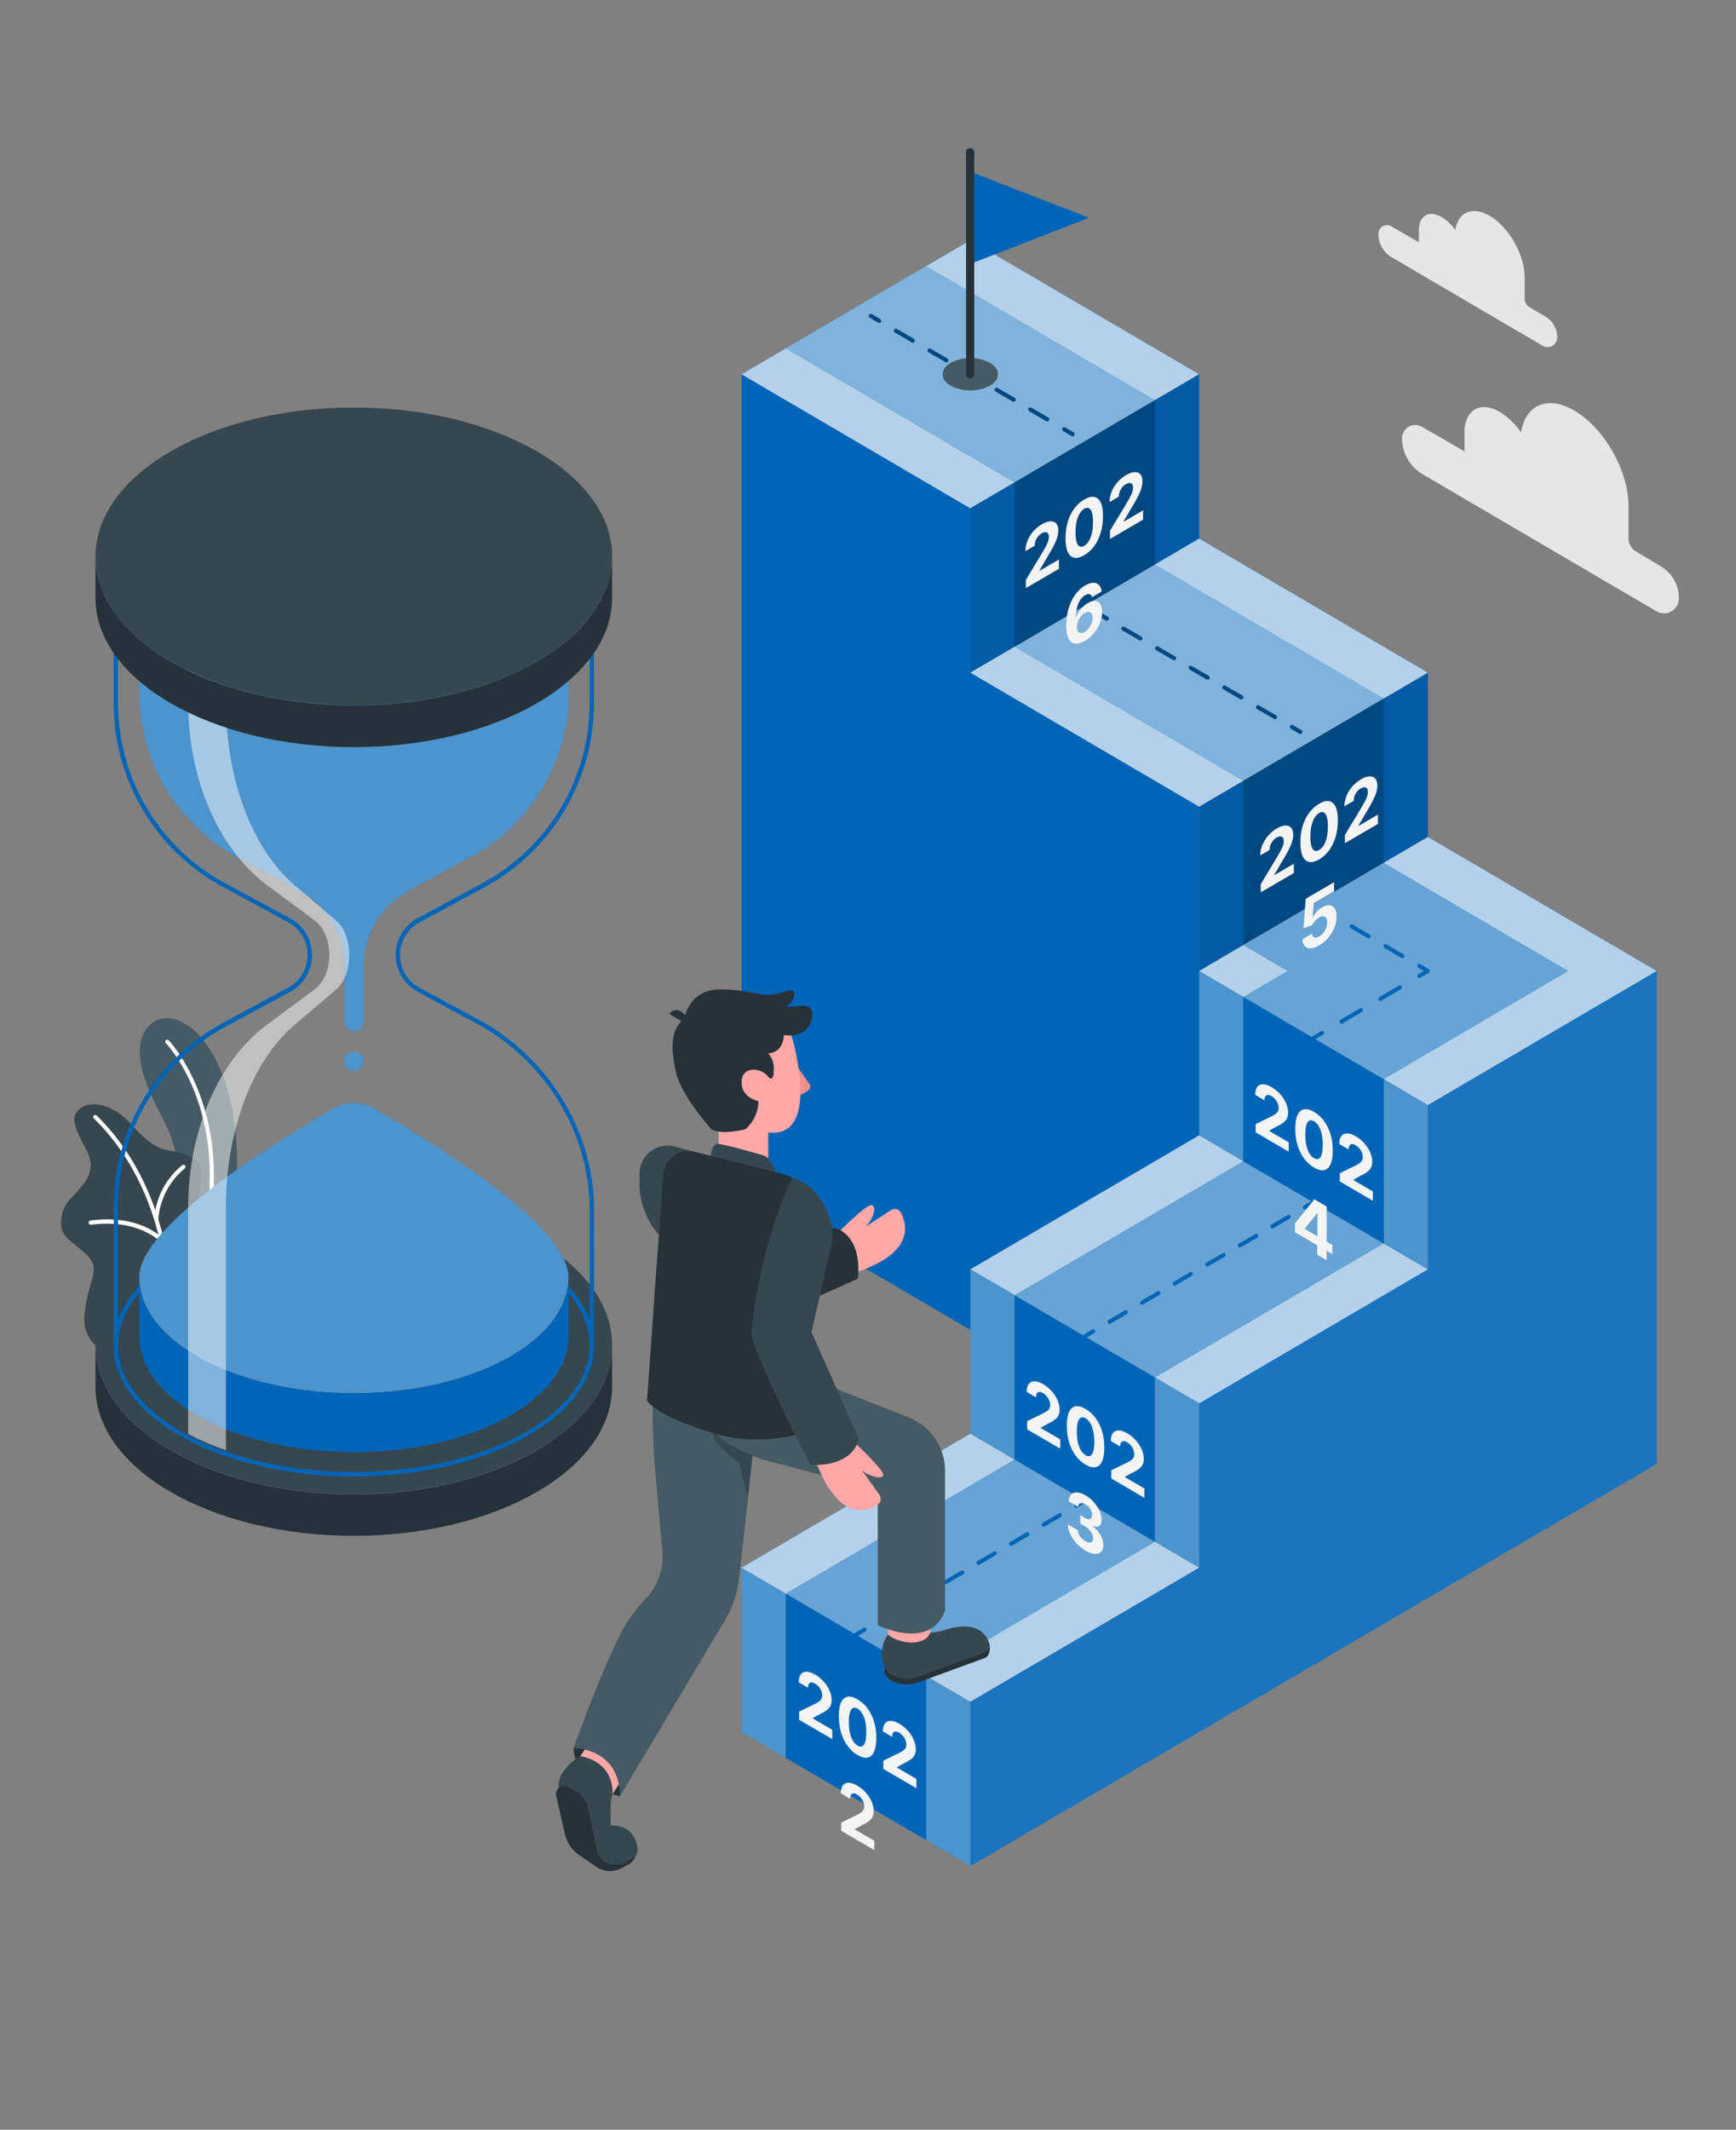 <svg width="221" height="271" viewBox="0 0 221 271" fill="none" xmlns="http://www.w3.org/2000/svg">
<rect x="0" y="0" width="221" height="271" fill="#808080" stroke="none"/>
<path d="M27.463 165.695L20.94 169.44C20.94 169.44 24.331 158.887 22.641 148.21C22.004 144.177 20.584 142.167 20.087 141.083C19.59 139.999 15.767 133.316 19.234 130.291C22.7 127.267 30.714 133.457 30.163 149.863C29.925 155.233 29.018 160.551 27.463 165.695Z" fill="#455A64"/>
<path d="M24.428 167.695C24.4 167.7 24.37 167.7 24.342 167.695C24.277 167.67 24.225 167.622 24.195 167.559C24.166 167.496 24.163 167.424 24.185 167.359C24.185 167.294 26.707 160.503 26.707 149.538C26.707 138.573 21.162 132.779 21.108 132.736C21.083 132.712 21.064 132.683 21.051 132.651C21.038 132.62 21.031 132.586 21.031 132.552C21.031 132.517 21.038 132.483 21.051 132.452C21.064 132.42 21.083 132.391 21.108 132.367C21.157 132.32 21.223 132.293 21.291 132.293C21.36 132.293 21.425 132.32 21.475 132.367C21.534 132.427 27.226 138.427 27.226 149.549C27.226 160.671 24.693 167.489 24.666 167.554C24.645 167.598 24.611 167.635 24.569 167.661C24.526 167.686 24.477 167.698 24.428 167.695Z" fill="white"/>
<path d="M26.023 166.47L15.223 172.73C15.223 172.73 10.331 171.939 10.758 167.261C11.184 162.584 13.188 161.505 10.758 159.419C8.328 157.332 7.658 157.185 7.804 155.169C7.95 153.153 9.294 152.291 9.932 151.5C10.569 150.709 12.345 149.055 11.136 146.622C9.926 144.188 8.285 141.809 10.785 140.725C12.27 140.075 14.754 140.936 16.39 142.736C18.026 144.535 19.365 145.831 20.926 146.264C22.486 146.698 25.753 146.768 25.613 149.516C25.472 152.264 24.759 153.191 25.397 154.394C26.59 156.681 31.844 157.977 26.023 166.47Z" fill="#37474F"/>
<path d="M21.632 169.278C21.598 169.275 21.565 169.265 21.534 169.25C21.504 169.234 21.477 169.213 21.455 169.186C21.433 169.16 21.416 169.13 21.406 169.097C21.395 169.064 21.392 169.03 21.395 168.996C21.395 168.833 22.739 152.909 11.961 142.329C11.933 142.307 11.909 142.278 11.893 142.246C11.876 142.213 11.866 142.178 11.864 142.141C11.862 142.105 11.867 142.069 11.88 142.034C11.893 142 11.912 141.969 11.938 141.943C11.963 141.917 11.994 141.897 12.028 141.884C12.062 141.87 12.098 141.864 12.134 141.866C12.171 141.868 12.206 141.877 12.239 141.893C12.271 141.91 12.3 141.933 12.323 141.961C23.279 152.714 21.929 168.882 21.913 169.061C21.904 169.127 21.869 169.186 21.817 169.227C21.764 169.267 21.698 169.285 21.632 169.278Z" fill="white"/>
<path d="M19.873 155.375C19.805 155.369 19.742 155.335 19.697 155.283C19.653 155.23 19.631 155.162 19.635 155.094C19.729 153.77 20.094 152.481 20.707 151.306C21.32 150.131 22.169 149.095 23.199 148.264C23.227 148.245 23.259 148.231 23.292 148.223C23.326 148.216 23.36 148.215 23.394 148.221C23.427 148.227 23.459 148.24 23.488 148.259C23.517 148.277 23.542 148.301 23.561 148.329C23.582 148.357 23.596 148.388 23.605 148.422C23.613 148.455 23.614 148.49 23.608 148.524C23.603 148.558 23.591 148.59 23.572 148.619C23.554 148.648 23.53 148.673 23.502 148.693C22.54 149.485 21.748 150.465 21.173 151.572C20.598 152.679 20.251 153.892 20.154 155.137C20.151 155.171 20.142 155.204 20.126 155.235C20.11 155.266 20.089 155.293 20.063 155.315C20.037 155.337 20.006 155.354 19.974 155.364C19.941 155.375 19.907 155.378 19.873 155.375Z" fill="white"/>
<path d="M20.634 158.15C20.597 158.15 20.56 158.141 20.526 158.125C20.493 158.109 20.463 158.087 20.439 158.058C20.439 158.031 17.739 155.055 11.584 155.841C11.512 155.85 11.44 155.83 11.383 155.785C11.326 155.74 11.29 155.675 11.281 155.603C11.273 155.531 11.293 155.459 11.337 155.402C11.382 155.345 11.447 155.308 11.519 155.299C17.966 154.481 20.698 157.565 20.828 157.695C20.852 157.719 20.871 157.748 20.884 157.78C20.898 157.811 20.904 157.845 20.904 157.879C20.904 157.914 20.898 157.947 20.884 157.979C20.871 158.011 20.852 158.039 20.828 158.064C20.804 158.091 20.774 158.113 20.74 158.128C20.707 158.143 20.67 158.151 20.634 158.15Z" fill="white"/>
<path d="M45.045 190.139C63.207 190.139 77.93 181.655 77.93 171.191C77.93 160.726 63.207 152.242 45.045 152.242C26.883 152.242 12.16 160.726 12.16 171.191C12.16 181.655 26.883 190.139 45.045 190.139Z" fill="#37474F"/>
<path d="M77.931 171.191C77.931 181.657 63.211 190.161 45.047 190.161C26.881 190.161 12.156 181.657 12.156 171.191V176.486C12.156 186.946 26.876 195.429 45.036 195.429C63.195 195.429 77.92 186.946 77.92 176.486V171.191H77.931Z" fill="#253239"/>
<path d="M45.045 187.879C28.182 187.879 14.461 180.394 14.461 171.191C14.461 161.987 28.182 154.502 45.045 154.502C61.909 154.502 75.635 161.987 75.635 171.191C75.635 180.394 61.914 187.879 45.045 187.879ZM45.045 155.077C28.495 155.077 15.028 162.302 15.028 171.191C15.028 180.079 28.495 187.304 45.045 187.304C61.596 187.304 75.063 180.074 75.063 171.191C75.063 162.307 61.601 155.077 45.045 155.077Z" fill="#0165B7"/>
<path d="M45.045 87.495C28.182 87.495 14.461 80.004 14.461 70.801C14.461 61.598 28.182 54.113 45.045 54.113C61.909 54.113 75.635 61.598 75.635 70.801C75.635 80.004 61.914 87.495 45.045 87.495ZM45.045 54.688C28.495 54.688 15.028 61.918 15.028 70.801C15.028 79.685 28.495 86.92 45.045 86.92C61.596 86.92 75.063 79.674 75.063 70.801C75.063 61.929 61.601 54.688 45.045 54.688Z" fill="#0165B7"/>
<path d="M75.064 171.196V171.191H75.637L75.064 171.196Z" fill="#0165B7"/>
<path d="M14.461 171.196V171.191H15.033L14.461 171.196Z" fill="#0165B7"/>
<path d="M75.635 171.191H75.063C75.063 162.302 61.601 155.077 45.045 155.077C28.49 155.077 15.028 162.302 15.028 171.191H14.488V153.614C14.473 148.813 15.754 144.098 18.196 139.971C20.638 135.843 24.148 132.457 28.355 130.172L36.708 125.657C37.452 125.252 38.073 124.653 38.506 123.922C38.939 123.192 39.168 122.358 39.168 121.508C39.168 120.659 38.939 119.825 38.506 119.094C38.073 118.364 37.452 117.765 36.708 117.359L28.355 112.844C24.147 110.566 20.634 107.185 18.188 103.062C15.741 98.94 14.453 94.229 14.461 89.43V71.544H15.066V71.799C16.032 80.281 29.186 86.926 45.019 86.926C60.851 86.926 74.01 80.281 74.977 71.799L75.004 71.544H75.608V89.43C75.622 94.23 74.339 98.944 71.897 103.071C69.454 107.198 65.943 110.583 61.736 112.866L53.377 117.381C52.635 117.788 52.015 118.387 51.583 119.118C51.152 119.848 50.924 120.681 50.924 121.53C50.924 122.379 51.152 123.212 51.583 123.942C52.015 124.673 52.635 125.272 53.377 125.679L61.736 130.194C70.209 135.197 75.522 144.172 75.608 153.635L75.635 171.191ZM45.045 154.503C59.895 154.503 72.304 160.302 75.063 167.966V153.614C74.982 144.356 69.777 135.565 61.483 130.676L53.134 126.167C52.3 125.711 51.604 125.038 51.119 124.219C50.634 123.4 50.378 122.464 50.378 121.511C50.378 120.558 50.634 119.622 51.119 118.803C51.604 117.984 52.3 117.311 53.134 116.855L61.493 112.34C65.606 110.108 69.039 106.799 71.428 102.765C73.818 98.731 75.074 94.123 75.063 89.43V74.037C72.309 81.75 59.819 87.517 45.045 87.517C30.272 87.517 17.787 81.75 15.028 74.037V89.43C15.014 94.127 16.27 98.74 18.66 102.778C21.05 106.816 24.487 110.128 28.603 112.362L36.962 116.877C37.796 117.333 38.492 118.006 38.977 118.825C39.462 119.644 39.718 120.58 39.718 121.533C39.718 122.486 39.462 123.421 38.977 124.241C38.492 125.06 37.796 125.733 36.962 126.189L28.603 130.703C24.486 132.937 21.05 136.249 18.659 140.287C16.269 144.325 15.014 148.938 15.028 153.635V167.966C17.787 160.302 30.201 154.503 45.045 154.503Z" fill="#0165B7"/>
<path d="M47.621 141.044C46.838 140.594 45.951 140.357 45.048 140.357C44.146 140.357 43.259 140.594 42.475 141.044C35.672 144.952 17.723 155.874 17.723 162.491C17.723 170.659 29.953 177.283 45.046 177.283C60.138 177.283 72.374 170.659 72.374 162.491C72.374 155.874 54.425 144.952 47.621 141.044Z" fill="#0165B7"/>
<path opacity="0.3" d="M47.621 141.044C46.838 140.594 45.951 140.357 45.048 140.357C44.146 140.357 43.259 140.594 42.475 141.044C35.672 144.952 17.723 155.874 17.723 162.491C17.723 170.659 29.953 177.283 45.046 177.283C60.138 177.283 72.374 170.659 72.374 162.491C72.374 155.874 54.425 144.952 47.621 141.044Z" fill="white"/>
<path d="M45.046 177.283C29.953 177.283 17.723 170.659 17.723 162.491V169.987C17.723 178.155 29.959 184.779 45.046 184.779C60.133 184.779 72.374 178.155 72.374 169.987V162.491C72.374 170.659 60.138 177.283 45.046 177.283Z" fill="#0165B7"/>
<path d="M17.723 71.826V88.086C17.713 92.368 18.859 96.573 21.038 100.254C23.217 103.935 26.348 106.956 30.099 108.996L37.659 113.066C37.772 113.132 37.886 113.197 37.988 113.267C38.258 113.44 38.528 113.608 38.809 113.766C40.355 114.736 41.629 116.086 42.511 117.688C43.393 119.289 43.855 121.09 43.852 122.92V129.966C43.851 130.293 43.978 130.607 44.207 130.84C44.436 131.072 44.747 131.204 45.073 131.207C45.399 131.204 45.711 131.072 45.94 130.84C46.17 130.607 46.298 130.293 46.298 129.966V122.92C46.296 121.09 46.757 119.29 47.638 117.689C48.52 116.087 49.792 114.737 51.337 113.766C51.617 113.608 51.877 113.44 52.163 113.267C52.265 113.197 52.379 113.132 52.492 113.066L60.025 108.996C63.776 106.956 66.907 103.935 69.086 100.254C71.265 96.573 72.41 92.368 72.401 88.086V71.826H17.723Z" fill="#0165B7"/>
<path d="M46.272 135.017C46.271 134.774 46.198 134.537 46.063 134.335C45.927 134.134 45.736 133.977 45.511 133.885C45.287 133.792 45.041 133.769 44.804 133.817C44.566 133.865 44.348 133.982 44.177 134.155C44.007 134.327 43.89 134.546 43.843 134.785C43.797 135.023 43.821 135.27 43.914 135.495C44.007 135.719 44.164 135.911 44.366 136.046C44.567 136.181 44.804 136.253 45.046 136.253C45.371 136.25 45.682 136.119 45.912 135.888C46.141 135.656 46.27 135.344 46.272 135.017Z" fill="#0165B7"/>
<path opacity="0.3" d="M17.723 71.826V88.086C17.713 92.368 18.859 96.573 21.038 100.254C23.217 103.935 26.348 106.956 30.099 108.996L37.659 113.066C37.772 113.132 37.886 113.197 37.988 113.267C38.258 113.44 38.528 113.608 38.809 113.766C40.355 114.736 41.629 116.086 42.511 117.688C43.393 119.289 43.855 121.09 43.852 122.92V129.966C43.851 130.293 43.978 130.607 44.207 130.84C44.436 131.072 44.747 131.204 45.073 131.207C45.399 131.204 45.711 131.072 45.94 130.84C46.17 130.607 46.298 130.293 46.298 129.966V122.92C46.296 121.09 46.757 119.29 47.638 117.689C48.52 116.087 49.792 114.737 51.337 113.766C51.617 113.608 51.877 113.44 52.163 113.267C52.265 113.197 52.379 113.132 52.492 113.066L60.025 108.996C63.776 106.956 66.907 103.935 69.086 100.254C71.265 96.573 72.41 92.368 72.401 88.086V71.826H17.723Z" fill="white"/>
<g opacity="0.3">
<path d="M46.272 135.017C46.271 134.774 46.198 134.537 46.063 134.335C45.927 134.134 45.736 133.977 45.511 133.885C45.287 133.792 45.041 133.769 44.804 133.817C44.566 133.865 44.348 133.982 44.177 134.155C44.007 134.327 43.89 134.546 43.843 134.785C43.797 135.023 43.821 135.27 43.914 135.495C44.007 135.719 44.164 135.911 44.366 136.046C44.567 136.181 44.804 136.253 45.046 136.253C45.371 136.25 45.682 136.119 45.912 135.888C46.141 135.656 46.27 135.344 46.272 135.017Z" fill="white"/>
</g>
<path d="M45.047 86.617C60.14 86.617 72.376 79.995 72.376 71.826C72.376 63.657 60.14 57.035 45.047 57.035C29.954 57.035 17.719 63.657 17.719 71.826C17.719 79.995 29.954 86.617 45.047 86.617Z" fill="#0165B7"/>
<g style="mix-blend-mode:overlay" opacity="0.5">
<path d="M42.8 125.912L37.487 130.427C32.087 134.99 28.761 143.906 28.761 153.614V184.54C27.11 183.974 25.504 183.285 23.955 182.481V153.614C23.955 143.906 27.794 134.99 33.95 130.427L40.025 125.912C42.557 124.031 42.557 118.98 40.025 117.11L33.95 112.595C27.816 108.031 23.955 99.11 23.955 89.43V71.826H28.761V89.43C28.761 99.137 32.114 108.058 37.487 112.622L42.8 117.137C45.009 118.98 45.009 124.031 42.8 125.912Z" fill="white"/>
</g>
<path d="M45.047 89.75C63.209 89.75 77.932 81.266 77.932 70.801C77.932 60.337 63.209 51.853 45.047 51.853C26.885 51.853 12.162 60.337 12.162 70.801C12.162 81.266 26.885 89.75 45.047 89.75Z" fill="#37474F"/>
<path d="M77.931 70.801C77.931 81.267 63.211 89.771 45.047 89.771C26.881 89.771 12.156 81.267 12.156 70.801V76.097C12.156 86.563 26.876 95.067 45.036 95.067C63.195 95.067 77.92 86.584 77.92 76.097V70.801H77.931Z" fill="#253239"/>
<path d="M152.654 123.554V102.644L123.527 85.593V64.682L94.406 47.625V152.172L123.527 169.229L152.654 186.28L181.775 203.337V140.611L152.654 123.554Z" fill="#0165B7"/>
<path opacity="0.3" d="M152.654 123.554V144.465L181.775 161.521V140.611L152.654 123.554Z" fill="white"/>
<path d="M181.775 140.611V161.522L152.654 178.578V199.483L123.527 216.54V237.45L152.654 220.394L181.775 203.337L210.902 186.28V123.554L181.775 140.611Z" fill="#0165B7"/>
<path opacity="0.1" d="M181.775 140.611V161.522L152.654 178.578V199.483L123.527 216.54V237.45L152.654 220.394L181.775 203.337L210.902 186.28V123.554L181.775 140.611Z" fill="white"/>
<path d="M123.527 64.682L94.406 47.626L123.527 30.569L152.654 47.626L123.527 64.682Z" fill="#0165B7"/>
<path opacity="0.7" d="M123.527 64.682L94.406 47.626L123.527 30.569L152.654 47.626L123.527 64.682Z" fill="white"/>
<path d="M123.527 85.593V64.682L152.654 47.626V68.536L123.527 85.593Z" fill="#0165B7"/>
<path opacity="0.1" d="M123.527 85.593V64.682L152.654 47.626V68.536L123.527 85.593Z" fill="black"/>
<path d="M152.654 102.644L123.527 85.593L152.654 68.536L181.775 85.593L152.654 102.644Z" fill="#0165B7"/>
<path d="M152.654 123.554V102.644L181.775 85.592V106.497L152.654 123.554Z" fill="#0165B7"/>
<path opacity="0.7" d="M152.654 102.644L123.527 85.593L152.654 68.536L181.775 85.593L152.654 102.644Z" fill="white"/>
<path opacity="0.1" d="M152.654 123.554V102.644L181.775 85.592V106.497L152.654 123.554Z" fill="black"/>
<path d="M181.775 140.611L152.654 123.554L181.775 106.498L210.902 123.554L181.775 140.611Z" fill="#0165B7"/>
<g opacity="0.7">
<path d="M181.775 140.611L152.654 123.554L181.775 106.498L210.902 123.554L181.775 140.611Z" fill="white"/>
</g>
<path d="M152.654 178.578L181.775 161.521L152.654 144.464L123.527 161.521L152.654 178.578Z" fill="#0165B7"/>
<path opacity="0.7" d="M152.654 178.578L181.775 161.521L152.654 144.464L123.527 161.521L152.654 178.578Z" fill="white"/>
<path d="M152.654 199.483V178.578L123.527 161.521V182.432L152.654 199.483Z" fill="#0165B7"/>
<path opacity="0.3" d="M152.654 199.483V178.578L123.527 161.521V182.432L152.654 199.483Z" fill="white"/>
<path d="M123.527 216.54L152.654 199.483L123.527 182.432L94.406 199.483L123.527 216.54Z" fill="#0165B7"/>
<path d="M123.527 237.45V216.54L94.406 199.483V220.393L123.527 237.45Z" fill="#0165B7"/>
<path opacity="0.7" d="M123.527 216.54L152.654 199.483L123.527 182.432L94.406 199.483L123.527 216.54Z" fill="white"/>
<path opacity="0.3" d="M123.527 237.45V216.54L94.406 199.483V220.393L123.527 237.45Z" fill="white"/>
<path d="M147.023 196.188L117.902 213.244L100.039 202.784L129.166 185.727L147.023 196.188Z" fill="#0165B7"/>
<path opacity="0.4" d="M147.023 196.188L117.902 213.244L100.039 202.784L129.166 185.727L147.023 196.188Z" fill="white"/>
<path d="M117.901 213.245V234.149L100.033 223.694V202.784H100.039L117.901 213.245Z" fill="#0165B7"/>
<path d="M176.148 158.221L147.021 175.277L129.164 164.822L158.285 147.765L176.148 158.221Z" fill="#0165B7"/>
<path opacity="0.4" d="M176.148 158.221L147.021 175.277L129.164 164.822L158.285 147.765L176.148 158.221Z" fill="white"/>
<path d="M147.021 175.277V196.188L129.158 185.727V164.822H129.164L147.021 175.277Z" fill="#0165B7"/>
<path d="M176.149 137.316V158.221L158.281 147.765V126.855H158.287L176.149 137.316Z" fill="#0165B7"/>
<path d="M176.149 137.316V158.221L158.281 147.765V126.855H158.287L176.149 137.316Z" fill="#0165B7"/>
<path d="M129.158 82.292L158.279 99.349L176.142 88.894L147.015 71.831L129.158 82.292Z" fill="#0165B7"/>
<g style="mix-blend-mode:overlay" opacity="0.5">
<path d="M129.158 82.292L158.279 99.349L176.142 88.894L147.015 71.831L129.158 82.292Z" fill="white"/>
</g>
<path d="M158.281 99.349V120.259L176.149 109.798V88.893H176.144L158.281 99.349Z" fill="#0165B7"/>
<path opacity="0.3" d="M158.281 99.349V120.259L176.149 109.798V88.893H176.144L158.281 99.349Z" fill="black"/>
<path d="M100.033 44.325L129.16 61.387L147.017 50.926L117.896 33.869L100.033 44.325Z" fill="#0165B7"/>
<g style="mix-blend-mode:overlay" opacity="0.5">
<path d="M100.033 44.325L129.16 61.387L147.017 50.926L117.896 33.869L100.033 44.325Z" fill="white"/>
</g>
<path d="M129.158 61.387V82.292L147.021 71.831V50.926H147.015L129.158 61.387Z" fill="#0165B7"/>
<path opacity="0.3" d="M129.158 61.387V82.292L147.021 71.831V50.926H147.015L129.158 61.387Z" fill="black"/>
<path d="M181.776 113.099L176.144 109.793L158.281 120.253L163.919 123.554L158.287 126.855L176.149 137.31L181.776 134.015L199.638 123.554L181.776 113.099Z" fill="#0165B7"/>
<path opacity="0.4" d="M181.776 113.099L176.144 109.793L158.281 120.253L163.919 123.554L158.287 126.855L176.149 137.31L181.776 134.015L199.638 123.554L181.776 113.099Z" fill="white"/>
<path d="M111.93 41.094C111.885 41.094 111.84 41.083 111.8 41.062L110.72 40.422C110.691 40.405 110.665 40.382 110.644 40.354C110.624 40.327 110.609 40.296 110.6 40.263C110.591 40.229 110.59 40.195 110.594 40.161C110.599 40.127 110.611 40.094 110.628 40.065C110.662 40.005 110.718 39.962 110.784 39.943C110.85 39.925 110.92 39.934 110.979 39.967L112.059 40.606C112.119 40.642 112.162 40.699 112.18 40.766C112.199 40.832 112.19 40.904 112.156 40.964C112.134 41.005 112.101 41.038 112.061 41.061C112.021 41.084 111.976 41.095 111.93 41.094Z" fill="#0165B7"/>
<path d="M133.317 53.625C133.271 53.625 133.226 53.612 133.187 53.587L131.027 52.335C130.998 52.318 130.971 52.295 130.95 52.268C130.929 52.241 130.914 52.21 130.905 52.177C130.896 52.143 130.894 52.109 130.898 52.075C130.902 52.04 130.913 52.007 130.93 51.977C130.947 51.948 130.97 51.921 130.997 51.9C131.024 51.879 131.055 51.864 131.088 51.855C131.121 51.846 131.156 51.843 131.19 51.847C131.224 51.852 131.257 51.863 131.287 51.88L133.447 53.132C133.476 53.149 133.502 53.172 133.522 53.2C133.543 53.227 133.558 53.258 133.567 53.292C133.575 53.325 133.577 53.359 133.572 53.394C133.567 53.428 133.556 53.46 133.538 53.49C133.517 53.531 133.486 53.565 133.447 53.589C133.408 53.613 133.363 53.625 133.317 53.625ZM129.04 51.116C128.995 51.115 128.951 51.104 128.911 51.083L126.751 49.831C126.721 49.814 126.695 49.791 126.674 49.764C126.653 49.737 126.637 49.706 126.628 49.673C126.619 49.639 126.617 49.605 126.621 49.571C126.626 49.536 126.637 49.503 126.654 49.474C126.671 49.444 126.693 49.417 126.72 49.396C126.748 49.375 126.779 49.36 126.812 49.351C126.845 49.342 126.879 49.339 126.913 49.343C126.947 49.348 126.98 49.359 127.01 49.376L129.17 50.628C129.199 50.645 129.225 50.668 129.246 50.696C129.266 50.723 129.281 50.754 129.29 50.788C129.299 50.821 129.3 50.855 129.296 50.889C129.291 50.923 129.279 50.956 129.262 50.986C129.241 51.026 129.209 51.059 129.169 51.082C129.13 51.105 129.086 51.117 129.04 51.116ZM124.764 48.612C124.718 48.612 124.674 48.601 124.634 48.579L122.474 47.327C122.414 47.291 122.371 47.233 122.353 47.165C122.334 47.098 122.343 47.025 122.377 46.964C122.394 46.934 122.417 46.908 122.444 46.888C122.472 46.867 122.503 46.852 122.536 46.843C122.569 46.835 122.604 46.833 122.637 46.838C122.671 46.843 122.704 46.854 122.733 46.872L124.893 48.124C124.944 48.152 124.984 48.196 125.006 48.25C125.029 48.303 125.033 48.362 125.018 48.419C125.003 48.475 124.97 48.524 124.924 48.559C124.878 48.594 124.821 48.613 124.764 48.612ZM120.487 46.108C120.441 46.109 120.395 46.096 120.357 46.07L118.197 44.818C118.138 44.783 118.095 44.725 118.076 44.659C118.058 44.592 118.067 44.521 118.1 44.46C118.117 44.431 118.139 44.405 118.166 44.384C118.193 44.364 118.224 44.348 118.256 44.34C118.289 44.331 118.323 44.329 118.357 44.334C118.39 44.339 118.422 44.35 118.451 44.368L120.611 45.62C120.67 45.656 120.712 45.713 120.729 45.78C120.746 45.847 120.737 45.918 120.703 45.978C120.681 46.016 120.649 46.047 120.611 46.07C120.574 46.093 120.531 46.106 120.487 46.108ZM116.205 43.604C116.159 43.604 116.114 43.591 116.075 43.566L113.915 42.314C113.857 42.278 113.815 42.22 113.797 42.154C113.78 42.087 113.79 42.016 113.824 41.956C113.858 41.897 113.913 41.853 113.979 41.835C114.045 41.817 114.115 41.825 114.175 41.858L116.335 43.11C116.394 43.145 116.437 43.203 116.456 43.269C116.474 43.336 116.465 43.408 116.432 43.468C116.409 43.509 116.377 43.543 116.337 43.567C116.297 43.591 116.251 43.603 116.205 43.604Z" fill="#0165B7"/>
<path d="M136.545 55.517C136.499 55.517 136.454 55.504 136.415 55.479L135.335 54.839C135.306 54.822 135.28 54.799 135.259 54.772C135.239 54.744 135.224 54.713 135.215 54.68C135.207 54.647 135.205 54.612 135.21 54.578C135.215 54.544 135.226 54.511 135.244 54.482C135.26 54.452 135.282 54.425 135.309 54.404C135.335 54.383 135.366 54.368 135.399 54.359C135.432 54.351 135.466 54.349 135.5 54.354C135.534 54.359 135.566 54.371 135.595 54.389L136.675 55.024C136.734 55.059 136.777 55.116 136.796 55.183C136.814 55.249 136.805 55.321 136.772 55.381C136.749 55.422 136.717 55.456 136.677 55.48C136.637 55.504 136.591 55.517 136.545 55.517Z" fill="#0165B7"/>
<g opacity="0.3">
<path d="M111.93 41.094C111.885 41.094 111.84 41.083 111.8 41.062L110.72 40.422C110.691 40.405 110.665 40.382 110.644 40.354C110.624 40.327 110.609 40.296 110.6 40.263C110.591 40.229 110.59 40.195 110.594 40.161C110.599 40.127 110.611 40.094 110.628 40.065C110.662 40.005 110.718 39.962 110.784 39.943C110.85 39.925 110.92 39.934 110.979 39.967L112.059 40.606C112.119 40.642 112.162 40.699 112.18 40.766C112.199 40.832 112.19 40.904 112.156 40.964C112.134 41.005 112.101 41.038 112.061 41.061C112.021 41.084 111.976 41.095 111.93 41.094Z" fill="black"/>
<path d="M133.317 53.625C133.271 53.626 133.226 53.612 133.187 53.587L131.027 52.335C130.998 52.318 130.971 52.295 130.95 52.268C130.929 52.241 130.914 52.21 130.905 52.177C130.896 52.144 130.894 52.109 130.898 52.075C130.902 52.041 130.913 52.008 130.93 51.978C130.947 51.948 130.97 51.922 130.997 51.901C131.024 51.879 131.055 51.864 131.088 51.855C131.121 51.846 131.156 51.843 131.19 51.848C131.224 51.852 131.257 51.863 131.287 51.88L133.447 53.132C133.476 53.15 133.502 53.172 133.522 53.2C133.543 53.227 133.558 53.258 133.567 53.292C133.575 53.325 133.577 53.36 133.572 53.394C133.567 53.428 133.556 53.46 133.538 53.49C133.517 53.531 133.486 53.565 133.447 53.589C133.408 53.613 133.363 53.625 133.317 53.625ZM129.04 51.116C128.995 51.115 128.951 51.104 128.911 51.083L126.751 49.831C126.721 49.814 126.695 49.791 126.674 49.764C126.653 49.737 126.637 49.706 126.628 49.673C126.619 49.639 126.617 49.605 126.621 49.571C126.626 49.536 126.637 49.504 126.654 49.474C126.671 49.444 126.693 49.417 126.72 49.396C126.748 49.375 126.779 49.36 126.812 49.351C126.845 49.342 126.879 49.339 126.913 49.344C126.947 49.348 126.98 49.359 127.01 49.376L129.17 50.628C129.199 50.645 129.225 50.669 129.246 50.696C129.266 50.723 129.281 50.755 129.29 50.788C129.299 50.821 129.3 50.856 129.296 50.89C129.291 50.924 129.279 50.956 129.262 50.986C129.241 51.026 129.209 51.06 129.169 51.083C129.13 51.105 129.086 51.117 129.04 51.116ZM124.764 48.612C124.718 48.612 124.674 48.601 124.634 48.579L122.474 47.327C122.414 47.291 122.371 47.233 122.353 47.165C122.334 47.098 122.343 47.026 122.377 46.964C122.394 46.934 122.417 46.909 122.444 46.888C122.472 46.867 122.503 46.852 122.536 46.844C122.569 46.835 122.604 46.833 122.637 46.838C122.671 46.843 122.704 46.854 122.733 46.872L124.893 48.124C124.944 48.152 124.984 48.196 125.006 48.25C125.029 48.303 125.033 48.363 125.018 48.419C125.003 48.475 124.97 48.524 124.924 48.559C124.878 48.594 124.821 48.613 124.764 48.612ZM120.487 46.108C120.441 46.109 120.395 46.096 120.357 46.07L118.197 44.818C118.138 44.783 118.095 44.726 118.076 44.659C118.058 44.592 118.067 44.521 118.1 44.46C118.117 44.431 118.139 44.405 118.166 44.384C118.193 44.364 118.224 44.349 118.256 44.34C118.289 44.331 118.323 44.329 118.357 44.334C118.39 44.339 118.422 44.35 118.451 44.368L120.611 45.62C120.67 45.656 120.712 45.714 120.729 45.78C120.746 45.847 120.737 45.918 120.703 45.978C120.681 46.016 120.649 46.047 120.611 46.07C120.574 46.093 120.531 46.106 120.487 46.108ZM116.205 43.604C116.159 43.604 116.114 43.591 116.075 43.566L113.915 42.314C113.857 42.278 113.815 42.22 113.797 42.154C113.78 42.087 113.79 42.016 113.824 41.956C113.858 41.897 113.913 41.853 113.979 41.835C114.045 41.817 114.115 41.825 114.175 41.858L116.335 43.111C116.394 43.146 116.437 43.203 116.456 43.27C116.474 43.336 116.465 43.408 116.432 43.468C116.409 43.509 116.377 43.543 116.337 43.567C116.297 43.591 116.251 43.604 116.205 43.604Z" fill="black"/>
<path d="M136.549 55.517C136.503 55.517 136.458 55.504 136.419 55.479L135.339 54.84C135.31 54.822 135.284 54.799 135.263 54.772C135.243 54.744 135.228 54.713 135.219 54.68C135.211 54.647 135.209 54.612 135.214 54.578C135.218 54.544 135.23 54.511 135.247 54.482C135.264 54.452 135.286 54.425 135.313 54.404C135.339 54.383 135.37 54.368 135.403 54.359C135.436 54.351 135.47 54.349 135.504 54.354C135.537 54.359 135.57 54.371 135.598 54.39L136.678 55.024C136.738 55.059 136.781 55.116 136.799 55.183C136.818 55.25 136.809 55.321 136.776 55.382C136.753 55.422 136.721 55.457 136.681 55.48C136.641 55.504 136.595 55.517 136.549 55.517Z" fill="black"/>
</g>
<path d="M140.898 78.969C140.852 78.969 140.807 78.956 140.769 78.931L139.689 78.292C139.659 78.274 139.634 78.251 139.613 78.224C139.592 78.197 139.577 78.165 139.569 78.132C139.56 78.099 139.558 78.064 139.563 78.03C139.568 77.996 139.58 77.963 139.597 77.934C139.614 77.904 139.636 77.879 139.663 77.858C139.69 77.838 139.721 77.822 139.753 77.814C139.786 77.805 139.82 77.803 139.853 77.808C139.887 77.813 139.919 77.824 139.948 77.842L141.028 78.481C141.079 78.51 141.118 78.554 141.141 78.607C141.164 78.661 141.168 78.72 141.153 78.776C141.138 78.832 141.105 78.882 141.059 78.917C141.013 78.952 140.956 78.97 140.898 78.969Z" fill="#0165B7"/>
<path d="M162.307 91.511C162.263 91.512 162.219 91.499 162.183 91.473L160.023 90.221C159.993 90.204 159.967 90.181 159.946 90.154C159.925 90.127 159.91 90.096 159.901 90.063C159.892 90.029 159.889 89.995 159.893 89.96C159.898 89.926 159.909 89.893 159.926 89.864C159.943 89.834 159.966 89.807 159.993 89.786C160.02 89.765 160.051 89.75 160.084 89.741C160.117 89.732 160.152 89.729 160.186 89.734C160.22 89.738 160.252 89.749 160.282 89.766L162.442 91.023C162.502 91.058 162.545 91.116 162.563 91.182C162.581 91.249 162.573 91.32 162.539 91.381C162.515 91.421 162.481 91.455 162.441 91.478C162.4 91.5 162.354 91.512 162.307 91.511ZM158.025 89.002C157.98 89.001 157.936 88.99 157.895 88.969L155.736 87.712C155.675 87.677 155.631 87.62 155.613 87.553C155.595 87.486 155.604 87.414 155.638 87.354C155.673 87.294 155.73 87.249 155.796 87.231C155.863 87.213 155.935 87.222 155.995 87.257L158.155 88.514C158.205 88.542 158.245 88.586 158.268 88.64C158.29 88.693 158.295 88.752 158.28 88.809C158.265 88.865 158.232 88.914 158.186 88.949C158.139 88.984 158.083 89.003 158.025 89.002ZM153.743 86.492C153.698 86.492 153.653 86.481 153.613 86.46L151.454 85.202C151.394 85.167 151.351 85.11 151.332 85.043C151.314 84.977 151.323 84.905 151.356 84.845C151.374 84.815 151.397 84.789 151.424 84.768C151.451 84.748 151.482 84.733 151.515 84.724C151.549 84.715 151.583 84.713 151.617 84.718C151.651 84.723 151.683 84.735 151.713 84.752L153.873 86.004C153.932 86.04 153.976 86.097 153.994 86.163C154.012 86.23 154.003 86.302 153.97 86.362C153.947 86.403 153.914 86.436 153.874 86.459C153.834 86.482 153.789 86.493 153.743 86.492ZM149.461 84.01C149.416 84.01 149.371 83.998 149.331 83.977L147.171 82.725C147.112 82.69 147.069 82.633 147.05 82.566C147.032 82.499 147.041 82.428 147.074 82.368C147.091 82.338 147.114 82.311 147.141 82.29C147.168 82.269 147.199 82.253 147.232 82.244C147.265 82.235 147.3 82.233 147.334 82.237C147.368 82.242 147.401 82.253 147.431 82.27L149.591 83.522C149.65 83.557 149.694 83.614 149.712 83.681C149.73 83.748 149.721 83.819 149.688 83.88C149.665 83.92 149.632 83.954 149.592 83.976C149.552 83.999 149.507 84.011 149.461 84.01ZM145.179 81.506C145.133 81.506 145.088 81.493 145.049 81.468L142.889 80.216C142.86 80.199 142.834 80.176 142.812 80.149C142.791 80.122 142.776 80.091 142.767 80.057C142.758 80.024 142.756 79.989 142.76 79.955C142.764 79.921 142.775 79.888 142.792 79.858C142.809 79.828 142.832 79.802 142.859 79.781C142.886 79.76 142.917 79.744 142.95 79.735C142.983 79.726 143.018 79.724 143.052 79.728C143.086 79.733 143.119 79.743 143.149 79.761L145.309 81.013C145.368 81.049 145.412 81.107 145.43 81.174C145.448 81.242 145.439 81.314 145.406 81.376C145.379 81.41 145.345 81.438 145.305 81.456C145.266 81.474 145.222 81.482 145.179 81.479V81.506Z" fill="#0165B7"/>
<path d="M165.543 93.403C165.498 93.402 165.453 93.391 165.413 93.37L164.333 92.731C164.304 92.713 164.278 92.69 164.257 92.663C164.237 92.635 164.222 92.604 164.213 92.571C164.205 92.538 164.203 92.503 164.208 92.469C164.213 92.435 164.224 92.403 164.242 92.373C164.258 92.343 164.28 92.317 164.307 92.296C164.333 92.274 164.364 92.259 164.397 92.25C164.429 92.241 164.463 92.238 164.497 92.243C164.531 92.247 164.563 92.258 164.593 92.275L165.673 92.915C165.702 92.932 165.728 92.955 165.749 92.983C165.769 93.01 165.784 93.041 165.793 93.075C165.801 93.108 165.803 93.142 165.798 93.177C165.793 93.21 165.782 93.243 165.764 93.273C165.741 93.311 165.709 93.344 165.67 93.367C165.632 93.389 165.588 93.402 165.543 93.403Z" fill="#0165B7"/>
<g opacity="0.3">
<path d="M140.898 78.969C140.852 78.969 140.807 78.956 140.769 78.931L139.689 78.292C139.659 78.274 139.634 78.251 139.613 78.224C139.592 78.197 139.577 78.165 139.569 78.132C139.56 78.099 139.558 78.064 139.563 78.03C139.568 77.996 139.58 77.963 139.597 77.934C139.614 77.904 139.636 77.879 139.663 77.858C139.69 77.838 139.721 77.822 139.753 77.814C139.786 77.805 139.82 77.803 139.853 77.808C139.887 77.813 139.919 77.824 139.948 77.842L141.028 78.481C141.079 78.51 141.118 78.554 141.141 78.607C141.164 78.661 141.168 78.72 141.153 78.776C141.138 78.832 141.105 78.882 141.059 78.917C141.013 78.952 140.956 78.97 140.898 78.969Z" fill="black"/>
<path d="M162.309 91.511C162.265 91.512 162.221 91.499 162.185 91.473L160.025 90.221C159.995 90.204 159.969 90.181 159.948 90.154C159.927 90.127 159.912 90.096 159.903 90.062C159.894 90.029 159.891 89.995 159.895 89.96C159.9 89.926 159.911 89.893 159.928 89.863C159.945 89.834 159.967 89.807 159.995 89.786C160.022 89.765 160.053 89.75 160.086 89.74C160.119 89.731 160.153 89.729 160.187 89.733C160.222 89.738 160.254 89.749 160.284 89.766L162.444 91.023C162.504 91.058 162.547 91.115 162.565 91.182C162.583 91.249 162.575 91.32 162.541 91.381C162.517 91.421 162.483 91.455 162.443 91.477C162.402 91.5 162.356 91.512 162.309 91.511ZM158.027 89.002C157.982 89.001 157.937 88.99 157.897 88.969L155.738 87.712C155.677 87.677 155.633 87.62 155.615 87.553C155.597 87.486 155.606 87.414 155.64 87.354C155.675 87.293 155.732 87.249 155.798 87.231C155.865 87.213 155.937 87.222 155.997 87.256L158.157 88.514C158.207 88.542 158.247 88.586 158.27 88.639C158.292 88.693 158.297 88.752 158.282 88.808C158.267 88.865 158.234 88.914 158.187 88.949C158.141 88.984 158.085 89.002 158.027 89.002ZM153.745 86.492C153.7 86.492 153.655 86.481 153.615 86.46L151.455 85.202C151.396 85.167 151.353 85.11 151.334 85.043C151.316 84.976 151.325 84.905 151.358 84.844C151.376 84.815 151.398 84.789 151.426 84.768C151.453 84.748 151.484 84.732 151.517 84.724C151.55 84.715 151.585 84.713 151.619 84.718C151.653 84.723 151.685 84.735 151.715 84.752L153.875 86.004C153.934 86.04 153.978 86.097 153.996 86.163C154.014 86.23 154.005 86.302 153.972 86.362C153.949 86.402 153.916 86.436 153.876 86.459C153.836 86.481 153.791 86.493 153.745 86.492ZM149.463 84.01C149.418 84.009 149.373 83.998 149.333 83.977L147.173 82.725C147.114 82.69 147.071 82.633 147.052 82.566C147.034 82.499 147.043 82.428 147.076 82.368C147.093 82.337 147.116 82.311 147.143 82.29C147.17 82.269 147.201 82.253 147.234 82.244C147.267 82.235 147.302 82.232 147.336 82.237C147.37 82.241 147.403 82.253 147.433 82.27L149.593 83.522C149.652 83.557 149.695 83.614 149.714 83.681C149.732 83.748 149.723 83.819 149.69 83.88C149.667 83.92 149.634 83.953 149.594 83.976C149.554 83.999 149.509 84.011 149.463 84.01ZM145.181 81.506C145.135 81.506 145.09 81.493 145.051 81.468L142.891 80.216C142.862 80.199 142.835 80.176 142.814 80.149C142.793 80.121 142.778 80.09 142.769 80.057C142.76 80.024 142.758 79.989 142.762 79.955C142.766 79.921 142.777 79.888 142.794 79.858C142.811 79.828 142.834 79.802 142.861 79.781C142.888 79.76 142.919 79.744 142.952 79.735C142.985 79.726 143.02 79.724 143.054 79.728C143.088 79.732 143.121 79.743 143.151 79.76L145.31 81.013C145.37 81.049 145.414 81.107 145.432 81.174C145.45 81.242 145.441 81.314 145.408 81.376C145.381 81.41 145.347 81.438 145.307 81.456C145.268 81.474 145.224 81.481 145.181 81.479V81.506Z" fill="black"/>
<path d="M165.545 93.403C165.5 93.402 165.455 93.391 165.415 93.37L164.335 92.731C164.306 92.713 164.28 92.69 164.259 92.663C164.239 92.635 164.224 92.604 164.215 92.571C164.207 92.538 164.205 92.503 164.21 92.469C164.215 92.435 164.226 92.402 164.244 92.373C164.26 92.343 164.282 92.317 164.309 92.296C164.335 92.274 164.366 92.259 164.399 92.25C164.431 92.24 164.465 92.238 164.499 92.243C164.533 92.247 164.565 92.258 164.595 92.275L165.675 92.915C165.704 92.932 165.73 92.955 165.75 92.983C165.771 93.01 165.786 93.041 165.795 93.075C165.803 93.108 165.805 93.142 165.8 93.176C165.795 93.21 165.784 93.243 165.766 93.273C165.743 93.311 165.711 93.344 165.672 93.366C165.634 93.389 165.59 93.402 165.545 93.403Z" fill="black"/>
</g>
<path d="M167.219 132.34C167.174 132.339 167.13 132.326 167.091 132.304C167.053 132.281 167.02 132.249 166.997 132.21C166.964 132.15 166.954 132.079 166.971 132.012C166.988 131.946 167.031 131.888 167.089 131.852L168.169 131.213C168.229 131.179 168.299 131.171 168.365 131.189C168.43 131.207 168.486 131.251 168.52 131.31C168.554 131.371 168.562 131.442 168.544 131.509C168.526 131.576 168.483 131.633 168.423 131.668L167.343 132.307C167.305 132.329 167.262 132.34 167.219 132.34Z" fill="#0165B7"/>
<path d="M170.785 130.253C170.74 130.254 170.696 130.242 170.657 130.219C170.618 130.196 170.586 130.163 170.564 130.123C170.546 130.094 170.534 130.061 170.528 130.027C170.523 129.993 170.525 129.958 170.533 129.925C170.542 129.891 170.557 129.86 170.578 129.832C170.599 129.805 170.626 129.782 170.656 129.765L173.129 128.313C173.159 128.296 173.192 128.284 173.226 128.28C173.26 128.275 173.294 128.278 173.327 128.287C173.361 128.296 173.392 128.311 173.419 128.333C173.446 128.354 173.468 128.38 173.485 128.41C173.519 128.471 173.527 128.542 173.509 128.609C173.491 128.676 173.448 128.733 173.388 128.768L170.91 130.215C170.873 130.239 170.83 130.252 170.785 130.253ZM175.737 127.354C175.691 127.353 175.646 127.341 175.607 127.319C175.567 127.296 175.534 127.263 175.51 127.223C175.477 127.163 175.468 127.092 175.486 127.025C175.505 126.958 175.548 126.901 175.607 126.866L178.081 125.413C178.141 125.379 178.212 125.37 178.279 125.388C178.346 125.406 178.403 125.45 178.437 125.511C178.471 125.571 178.48 125.643 178.462 125.71C178.444 125.777 178.4 125.834 178.34 125.868L175.867 127.316C175.83 127.346 175.785 127.365 175.737 127.37V127.354Z" fill="#0165B7"/>
<path d="M180.689 124.454C180.643 124.454 180.598 124.442 180.558 124.419C180.519 124.396 180.486 124.364 180.462 124.324C180.429 124.263 180.42 124.192 180.438 124.125C180.456 124.058 180.5 124.001 180.559 123.966L181.256 123.554L180.559 123.142C180.53 123.125 180.503 123.103 180.482 123.075C180.461 123.048 180.446 123.017 180.437 122.984C180.428 122.951 180.425 122.916 180.43 122.882C180.434 122.848 180.445 122.815 180.462 122.785C180.479 122.755 180.502 122.729 180.529 122.707C180.556 122.686 180.587 122.671 180.62 122.662C180.653 122.653 180.688 122.65 180.722 122.655C180.756 122.659 180.789 122.67 180.819 122.687L181.899 123.327C181.947 123.357 181.985 123.403 182.007 123.456C182.028 123.51 182.032 123.569 182.017 123.625C182.006 123.665 181.986 123.703 181.958 123.734C181.93 123.765 181.894 123.789 181.855 123.804L180.775 124.416C180.75 124.435 180.72 124.448 180.689 124.454Z" fill="#0165B7"/>
<path d="M178.541 121.917C178.496 121.918 178.451 121.907 178.411 121.885L176.251 120.627C176.192 120.592 176.148 120.535 176.13 120.468C176.112 120.401 176.121 120.33 176.154 120.27C176.17 120.24 176.193 120.213 176.219 120.192C176.246 120.171 176.276 120.155 176.309 120.146C176.342 120.137 176.376 120.135 176.41 120.139C176.443 120.144 176.476 120.155 176.505 120.172L178.665 121.429C178.724 121.465 178.766 121.523 178.783 121.59C178.8 121.656 178.791 121.727 178.757 121.787C178.735 121.826 178.704 121.858 178.666 121.881C178.628 121.904 178.585 121.916 178.541 121.917ZM174.221 119.402C174.177 119.403 174.133 119.39 174.097 119.364L171.937 118.107C171.878 118.071 171.836 118.014 171.819 117.947C171.802 117.88 171.811 117.809 171.845 117.749C171.879 117.69 171.935 117.646 172.001 117.628C172.066 117.61 172.137 117.618 172.196 117.652L174.356 118.909C174.416 118.945 174.459 119.003 174.478 119.071C174.496 119.139 174.487 119.211 174.453 119.272C174.431 119.31 174.399 119.342 174.362 119.365C174.324 119.388 174.281 119.4 174.237 119.402H174.221Z" fill="#0165B7"/>
<path d="M169.939 116.882C169.894 116.882 169.85 116.871 169.81 116.85L168.73 116.21C168.671 116.174 168.629 116.117 168.612 116.05C168.595 115.983 168.604 115.912 168.638 115.852C168.672 115.793 168.728 115.749 168.794 115.731C168.859 115.713 168.93 115.721 168.989 115.755L170.069 116.394C170.12 116.422 170.159 116.467 170.182 116.52C170.205 116.573 170.209 116.633 170.194 116.689C170.179 116.745 170.146 116.795 170.1 116.83C170.054 116.865 169.997 116.883 169.939 116.882Z" fill="#0165B7"/>
<path d="M166.12 153.885C166.075 153.885 166.03 153.873 165.992 153.85C165.953 153.827 165.921 153.794 165.898 153.755C165.865 153.694 165.856 153.623 165.875 153.556C165.893 153.489 165.936 153.432 165.996 153.397L167.076 152.757C167.135 152.724 167.205 152.716 167.271 152.734C167.337 152.752 167.393 152.796 167.427 152.855C167.46 152.915 167.469 152.987 167.45 153.054C167.432 153.12 167.389 153.177 167.329 153.213L166.249 153.852C166.21 153.874 166.165 153.885 166.12 153.885Z" fill="#0165B7"/>
<path d="M141.26 168.448C141.215 168.448 141.171 168.436 141.132 168.413C141.093 168.39 141.061 168.357 141.038 168.318C141.021 168.289 141.009 168.256 141.005 168.222C141 168.188 141.002 168.153 141.01 168.12C141.019 168.087 141.034 168.055 141.054 168.028C141.075 168.001 141.101 167.978 141.13 167.96L143.204 166.746C143.263 166.713 143.334 166.704 143.399 166.723C143.465 166.741 143.521 166.784 143.555 166.844C143.572 166.873 143.584 166.906 143.589 166.94C143.594 166.974 143.592 167.009 143.583 167.042C143.575 167.075 143.56 167.106 143.539 167.134C143.518 167.161 143.493 167.184 143.463 167.202L141.389 168.416C141.35 168.437 141.305 168.448 141.26 168.448ZM145.407 166.02C145.361 166.021 145.316 166.009 145.276 165.986C145.236 165.964 145.203 165.93 145.18 165.89C145.147 165.829 145.138 165.758 145.156 165.691C145.174 165.624 145.218 165.567 145.277 165.532L147.345 164.318C147.375 164.301 147.408 164.29 147.442 164.286C147.476 164.281 147.511 164.284 147.544 164.293C147.577 164.302 147.608 164.317 147.635 164.338C147.662 164.36 147.685 164.386 147.702 164.416C147.719 164.446 147.73 164.478 147.734 164.513C147.738 164.547 147.736 164.581 147.727 164.615C147.718 164.648 147.703 164.679 147.682 164.706C147.661 164.733 147.634 164.756 147.605 164.773L145.531 165.987C145.493 166.009 145.45 166.02 145.407 166.02ZM149.549 163.597C149.503 163.598 149.459 163.586 149.42 163.563C149.381 163.54 149.349 163.507 149.327 163.467C149.292 163.407 149.281 163.335 149.298 163.267C149.316 163.198 149.359 163.14 149.419 163.104L151.471 161.895C151.5 161.878 151.532 161.866 151.565 161.862C151.599 161.857 151.633 161.859 151.666 161.867C151.698 161.876 151.729 161.891 151.756 161.912C151.783 161.932 151.805 161.958 151.822 161.987C151.856 162.047 151.865 162.118 151.848 162.185C151.831 162.252 151.789 162.309 151.73 162.345L149.657 163.559C149.624 163.581 149.587 163.594 149.549 163.597ZM153.69 161.169C153.645 161.168 153.601 161.155 153.563 161.133C153.524 161.11 153.492 161.078 153.469 161.039C153.435 160.979 153.425 160.908 153.443 160.841C153.46 160.775 153.502 160.717 153.561 160.681L155.634 159.467C155.663 159.449 155.695 159.437 155.729 159.432C155.762 159.426 155.797 159.428 155.83 159.437C155.862 159.445 155.893 159.461 155.92 159.482C155.947 159.503 155.969 159.529 155.985 159.559C156.003 159.589 156.016 159.621 156.021 159.655C156.026 159.69 156.024 159.724 156.016 159.758C156.007 159.791 155.992 159.823 155.971 159.85C155.95 159.877 155.923 159.9 155.893 159.917L153.82 161.131C153.781 161.157 153.736 161.17 153.69 161.169ZM157.837 158.741C157.779 158.742 157.723 158.723 157.677 158.688C157.631 158.653 157.598 158.604 157.583 158.548C157.568 158.492 157.572 158.432 157.595 158.379C157.617 158.325 157.657 158.281 157.708 158.253L159.781 157.039C159.81 157.022 159.843 157.011 159.877 157.006C159.91 157.002 159.944 157.004 159.977 157.013C160.01 157.022 160.041 157.038 160.067 157.059C160.094 157.08 160.116 157.107 160.132 157.137C160.166 157.197 160.174 157.268 160.156 157.335C160.138 157.402 160.094 157.459 160.035 157.494L157.951 158.708C157.916 158.727 157.877 158.738 157.837 158.741ZM161.979 156.313C161.934 156.314 161.889 156.302 161.85 156.279C161.811 156.256 161.779 156.223 161.758 156.183C161.74 156.153 161.728 156.12 161.724 156.086C161.719 156.052 161.721 156.018 161.729 155.985C161.738 155.951 161.753 155.92 161.773 155.893C161.794 155.865 161.82 155.842 161.849 155.825L163.923 154.611C163.982 154.578 164.053 154.569 164.118 154.587C164.184 154.606 164.24 154.649 164.274 154.708C164.291 154.738 164.303 154.771 164.308 154.805C164.313 154.839 164.311 154.873 164.302 154.906C164.294 154.94 164.279 154.971 164.258 154.998C164.237 155.026 164.212 155.049 164.182 155.066L162.109 156.28C162.068 156.301 162.024 156.312 161.979 156.313Z" fill="#0165B7"/>
<path d="M138.096 170.302C138.051 170.301 138.007 170.288 137.968 170.265C137.93 170.243 137.897 170.21 137.874 170.172C137.84 170.112 137.831 170.041 137.848 169.974C137.865 169.907 137.908 169.85 137.966 169.814L139.046 169.174C139.075 169.157 139.108 169.146 139.142 169.142C139.175 169.137 139.209 169.14 139.242 169.149C139.275 169.158 139.306 169.173 139.332 169.195C139.359 169.216 139.381 169.242 139.397 169.272C139.431 169.332 139.439 169.404 139.421 169.471C139.403 169.537 139.359 169.595 139.3 169.63L138.22 170.269C138.182 170.29 138.139 170.302 138.096 170.302Z" fill="#0165B7"/>
<path d="M137 191.868C136.955 191.868 136.911 191.856 136.872 191.833C136.833 191.81 136.801 191.777 136.779 191.738C136.746 191.678 136.738 191.607 136.755 191.541C136.772 191.474 136.813 191.417 136.871 191.38L137.951 190.74C138.01 190.707 138.08 190.699 138.146 190.717C138.212 190.735 138.268 190.779 138.302 190.838C138.335 190.899 138.344 190.97 138.325 191.037C138.307 191.104 138.264 191.161 138.204 191.196L137.124 191.835C137.086 191.856 137.044 191.868 137 191.868Z" fill="#0165B7"/>
<path d="M112.139 206.41C112.093 206.411 112.049 206.399 112.01 206.376C111.97 206.353 111.939 206.32 111.917 206.279C111.9 206.25 111.888 206.217 111.883 206.183C111.879 206.149 111.881 206.115 111.889 206.081C111.898 206.048 111.913 206.017 111.933 205.99C111.954 205.962 111.98 205.939 112.009 205.922L114.083 204.708C114.142 204.674 114.212 204.666 114.278 204.684C114.344 204.702 114.4 204.746 114.434 204.805C114.451 204.835 114.463 204.867 114.468 204.901C114.472 204.935 114.471 204.97 114.462 205.003C114.453 205.037 114.438 205.068 114.418 205.095C114.397 205.123 114.371 205.146 114.342 205.163L112.268 206.377C112.228 206.398 112.184 206.409 112.139 206.41ZM116.28 203.981C116.235 203.981 116.191 203.969 116.152 203.946C116.113 203.924 116.081 203.891 116.059 203.851C116.026 203.791 116.018 203.721 116.035 203.654C116.052 203.588 116.093 203.53 116.151 203.494L118.224 202.279C118.254 202.262 118.287 202.251 118.321 202.247C118.355 202.243 118.39 202.245 118.423 202.254C118.456 202.263 118.487 202.279 118.514 202.3C118.541 202.321 118.564 202.347 118.581 202.377C118.598 202.407 118.609 202.44 118.613 202.474C118.617 202.508 118.615 202.543 118.606 202.576C118.597 202.609 118.581 202.64 118.56 202.668C118.539 202.695 118.513 202.718 118.484 202.735L116.41 203.949C116.37 203.971 116.326 203.982 116.28 203.981ZM120.427 201.559C120.381 201.559 120.336 201.546 120.296 201.522C120.256 201.498 120.223 201.464 120.201 201.423C120.167 201.363 120.159 201.291 120.177 201.224C120.195 201.158 120.238 201.101 120.298 201.065L122.371 199.857C122.4 199.839 122.433 199.828 122.466 199.823C122.499 199.818 122.534 199.82 122.566 199.829C122.599 199.837 122.63 199.852 122.656 199.873C122.683 199.894 122.706 199.919 122.722 199.949C122.756 200.009 122.764 200.081 122.746 200.148C122.728 200.214 122.685 200.271 122.625 200.307L120.557 201.521C120.518 201.546 120.473 201.559 120.427 201.559ZM124.569 199.13C124.511 199.131 124.455 199.113 124.409 199.078C124.363 199.043 124.329 198.993 124.314 198.937C124.3 198.881 124.304 198.822 124.326 198.768C124.349 198.715 124.389 198.671 124.44 198.643L126.513 197.429C126.542 197.41 126.574 197.398 126.608 197.393C126.641 197.388 126.676 197.39 126.708 197.398C126.741 197.407 126.772 197.422 126.799 197.443C126.826 197.464 126.848 197.491 126.864 197.521C126.882 197.55 126.894 197.583 126.9 197.617C126.905 197.651 126.903 197.686 126.895 197.719C126.886 197.753 126.871 197.784 126.85 197.812C126.829 197.839 126.802 197.862 126.772 197.878L124.699 199.093C124.66 199.118 124.615 199.131 124.569 199.13ZM128.716 196.702C128.658 196.703 128.602 196.685 128.556 196.65C128.51 196.615 128.476 196.565 128.462 196.509C128.447 196.453 128.451 196.394 128.474 196.34C128.496 196.287 128.536 196.243 128.587 196.215L130.655 195C130.684 194.983 130.717 194.972 130.751 194.967C130.785 194.963 130.82 194.965 130.853 194.974C130.886 194.983 130.917 194.999 130.945 195.02C130.972 195.041 130.994 195.068 131.011 195.098C131.045 195.159 131.053 195.23 131.035 195.297C131.017 195.364 130.973 195.421 130.914 195.456L128.84 196.67C128.803 196.691 128.76 196.703 128.716 196.702ZM132.858 194.274C132.812 194.275 132.768 194.264 132.729 194.241C132.689 194.218 132.658 194.184 132.636 194.144C132.619 194.115 132.607 194.082 132.603 194.048C132.598 194.014 132.6 193.979 132.608 193.946C132.617 193.913 132.632 193.882 132.652 193.854C132.673 193.827 132.699 193.804 132.728 193.786L134.802 192.572C134.861 192.539 134.931 192.53 134.997 192.549C135.063 192.567 135.119 192.611 135.153 192.67C135.185 192.73 135.194 192.8 135.177 192.867C135.16 192.933 135.118 192.991 135.061 193.028L132.987 194.242C132.947 194.263 132.903 194.274 132.858 194.274Z" fill="#0165B7"/>
<path d="M108.975 208.263C108.93 208.262 108.886 208.25 108.847 208.227C108.809 208.204 108.776 208.172 108.753 208.133C108.719 208.073 108.71 208.002 108.727 207.936C108.744 207.869 108.787 207.811 108.845 207.775L109.925 207.136C109.955 207.119 109.988 207.107 110.022 207.103C110.056 207.098 110.09 207.101 110.124 207.11C110.157 207.119 110.188 207.134 110.215 207.156C110.242 207.177 110.265 207.203 110.281 207.233C110.315 207.294 110.324 207.365 110.305 207.432C110.287 207.499 110.244 207.556 110.184 207.591L109.104 208.231C109.065 208.252 109.02 208.263 108.975 208.263Z" fill="#0165B7"/>
<path d="M126.017 49.083C125.246 49.481 124.391 49.689 123.525 49.689C122.658 49.689 121.803 49.481 121.033 49.083C119.661 48.281 119.661 46.975 121.033 46.167C121.803 45.769 122.658 45.562 123.525 45.562C124.391 45.562 125.246 45.769 126.017 46.167C127.394 46.975 127.394 48.281 126.017 49.083Z" fill="#455A64"/>
<path d="M123.527 33.582V21.843L138.641 27.712L123.527 33.582Z" fill="#0165B7"/>
<path d="M123.526 48.151C123.383 48.151 123.246 48.094 123.145 47.992C123.043 47.891 122.986 47.753 122.986 47.609V19.539C122.963 19.458 122.959 19.373 122.974 19.29C122.989 19.207 123.023 19.129 123.073 19.062C123.123 18.995 123.188 18.94 123.263 18.902C123.338 18.865 123.421 18.845 123.505 18.845C123.589 18.845 123.671 18.865 123.746 18.902C123.821 18.94 123.887 18.995 123.937 19.062C123.987 19.129 124.021 19.207 124.036 19.29C124.051 19.373 124.047 19.458 124.023 19.539V47.625C124.02 47.759 123.967 47.887 123.875 47.984C123.783 48.081 123.659 48.141 123.526 48.151Z" fill="#263238"/>
<path d="M130.597 74.833V73.79L132.7 70.308C132.879 70.004 133.029 69.736 133.15 69.505C133.273 69.272 133.367 69.061 133.43 68.87C133.494 68.677 133.525 68.491 133.525 68.31C133.525 68.11 133.486 67.96 133.407 67.862C133.328 67.761 133.22 67.711 133.084 67.713C132.947 67.712 132.792 67.763 132.619 67.864C132.439 67.969 132.281 68.103 132.146 68.267C132.012 68.43 131.908 68.612 131.835 68.813C131.762 69.013 131.725 69.223 131.725 69.441L130.539 70.133C130.539 69.685 130.627 69.246 130.802 68.814C130.977 68.382 131.222 67.984 131.537 67.62C131.853 67.255 132.216 66.953 132.628 66.713C133.051 66.466 133.419 66.338 133.733 66.329C134.048 66.316 134.294 66.411 134.469 66.614C134.644 66.817 134.731 67.115 134.731 67.51C134.731 67.768 134.687 68.049 134.599 68.352C134.512 68.654 134.357 69.024 134.134 69.462C133.911 69.897 133.596 70.447 133.191 71.111L132.328 72.593V72.64L134.809 71.192V72.375L130.597 74.833ZM138.031 70.645C137.535 70.932 137.108 71.04 136.75 70.968C136.394 70.895 136.12 70.649 135.928 70.229C135.737 69.808 135.643 69.222 135.645 68.473C135.645 67.727 135.74 67.035 135.931 66.399C136.123 65.761 136.397 65.201 136.753 64.72C137.111 64.235 137.537 63.848 138.031 63.56C138.525 63.271 138.95 63.161 139.306 63.23C139.664 63.297 139.939 63.537 140.131 63.951C140.324 64.362 140.419 64.941 140.417 65.688C140.417 66.439 140.321 67.136 140.129 67.781C139.938 68.424 139.665 68.99 139.309 69.478C138.953 69.966 138.527 70.355 138.031 70.645ZM138.031 69.445C138.37 69.248 138.64 68.893 138.842 68.381C139.044 67.869 139.144 67.219 139.142 66.432C139.142 65.913 139.096 65.508 139.003 65.217C138.913 64.925 138.784 64.74 138.617 64.664C138.451 64.587 138.256 64.614 138.031 64.746C137.694 64.942 137.425 65.294 137.223 65.802C137.021 66.309 136.919 66.952 136.917 67.73C136.917 68.256 136.963 68.668 137.053 68.967C137.145 69.263 137.275 69.45 137.442 69.528C137.61 69.605 137.806 69.577 138.031 69.445ZM141.308 68.582V67.54L143.411 64.058C143.59 63.753 143.74 63.485 143.861 63.254C143.984 63.022 144.077 62.81 144.141 62.62C144.204 62.427 144.236 62.24 144.236 62.06C144.236 61.859 144.197 61.71 144.118 61.611C144.039 61.51 143.931 61.46 143.795 61.462C143.658 61.462 143.503 61.512 143.33 61.613C143.149 61.718 142.992 61.853 142.857 62.016C142.722 62.179 142.619 62.361 142.545 62.562C142.472 62.763 142.436 62.972 142.436 63.191L141.25 63.883C141.25 63.435 141.338 62.995 141.513 62.563C141.688 62.132 141.933 61.734 142.248 61.369C142.564 61.005 142.927 60.702 143.339 60.462C143.762 60.215 144.13 60.087 144.444 60.078C144.759 60.065 145.005 60.16 145.18 60.363C145.355 60.566 145.442 60.865 145.442 61.259C145.442 61.517 145.398 61.798 145.309 62.102C145.223 62.404 145.068 62.773 144.845 63.211C144.622 63.646 144.307 64.196 143.901 64.861L143.039 66.343V66.389L145.52 64.942V66.124L141.308 68.582ZM138.097 81.549C137.793 81.725 137.5 81.837 137.217 81.886C136.936 81.934 136.684 81.893 136.461 81.763C136.238 81.632 136.061 81.39 135.93 81.037C135.801 80.682 135.737 80.192 135.737 79.566C135.739 78.99 135.796 78.444 135.907 77.927C136.021 77.406 136.182 76.927 136.392 76.488C136.604 76.049 136.856 75.66 137.151 75.324C137.445 74.985 137.775 74.709 138.14 74.496C138.535 74.266 138.883 74.152 139.185 74.154C139.487 74.153 139.729 74.251 139.912 74.448C140.096 74.643 140.208 74.917 140.246 75.271L139.015 75.99C138.966 75.78 138.865 75.652 138.712 75.606C138.558 75.56 138.367 75.603 138.14 75.735C137.756 75.96 137.463 76.324 137.263 76.828C137.065 77.331 136.964 77.917 136.96 78.585L137.001 78.561C137.089 78.307 137.208 78.065 137.358 77.835C137.51 77.602 137.683 77.391 137.875 77.203C138.069 77.012 138.274 76.853 138.489 76.727C138.839 76.523 139.151 76.437 139.424 76.469C139.697 76.499 139.913 76.634 140.07 76.874C140.228 77.113 140.307 77.447 140.307 77.875C140.307 78.338 140.214 78.804 140.027 79.274C139.843 79.743 139.584 80.176 139.251 80.575C138.92 80.971 138.536 81.296 138.097 81.549ZM138.091 80.417C138.284 80.305 138.456 80.151 138.608 79.955C138.76 79.76 138.879 79.545 138.965 79.312C139.052 79.079 139.095 78.849 139.095 78.622C139.095 78.395 139.052 78.216 138.965 78.086C138.881 77.955 138.764 77.88 138.613 77.861C138.463 77.841 138.292 77.888 138.1 78C137.956 78.084 137.822 78.194 137.699 78.328C137.578 78.461 137.471 78.61 137.379 78.775C137.288 78.939 137.217 79.11 137.165 79.287C137.113 79.462 137.087 79.632 137.087 79.797C137.087 80.017 137.131 80.194 137.217 80.326C137.306 80.457 137.425 80.533 137.575 80.555C137.727 80.575 137.899 80.529 138.091 80.417Z" fill="#F4F4F4"/>
<path d="M160.497 113.547V112.505L162.601 109.022C162.779 108.718 162.929 108.45 163.051 108.219C163.174 107.987 163.267 107.775 163.33 107.584C163.394 107.391 163.426 107.205 163.426 107.024C163.426 106.824 163.386 106.674 163.307 106.576C163.229 106.475 163.121 106.425 162.984 106.427C162.848 106.426 162.693 106.477 162.52 106.578C162.339 106.683 162.181 106.818 162.047 106.981C161.912 107.144 161.808 107.326 161.735 107.527C161.662 107.727 161.625 107.937 161.625 108.155L160.44 108.847C160.44 108.4 160.527 107.96 160.702 107.528C160.877 107.096 161.122 106.698 161.438 106.334C161.753 105.969 162.117 105.667 162.528 105.427C162.952 105.18 163.32 105.052 163.633 105.043C163.949 105.03 164.194 105.125 164.369 105.328C164.544 105.531 164.632 105.83 164.632 106.224C164.632 106.482 164.587 106.763 164.499 107.066C164.412 107.368 164.258 107.738 164.034 108.176C163.811 108.611 163.497 109.161 163.091 109.825L162.228 111.307V111.354L164.71 109.906V111.089L160.497 113.547ZM167.931 109.359C167.435 109.646 167.008 109.754 166.65 109.682C166.295 109.609 166.021 109.363 165.828 108.943C165.638 108.522 165.544 107.936 165.545 107.187C165.545 106.441 165.641 105.75 165.831 105.113C166.023 104.475 166.298 103.915 166.653 103.434C167.011 102.949 167.437 102.562 167.931 102.274C168.426 101.985 168.851 101.875 169.207 101.944C169.564 102.011 169.839 102.252 170.032 102.665C170.224 103.076 170.319 103.655 170.317 104.402C170.317 105.153 170.221 105.85 170.029 106.495C169.838 107.138 169.565 107.704 169.21 108.192C168.854 108.68 168.428 109.069 167.931 109.359ZM167.931 108.16C168.27 107.962 168.54 107.607 168.742 107.095C168.944 106.583 169.044 105.934 169.042 105.146C169.042 104.628 168.996 104.222 168.904 103.931C168.813 103.639 168.684 103.454 168.517 103.378C168.352 103.301 168.156 103.328 167.931 103.46C167.595 103.656 167.326 104.008 167.124 104.516C166.922 105.023 166.82 105.666 166.818 106.444C166.818 106.97 166.863 107.382 166.953 107.681C167.046 107.977 167.176 108.164 167.343 108.243C167.51 108.319 167.706 108.291 167.931 108.16ZM171.208 107.296V106.254L173.311 102.772C173.49 102.467 173.64 102.199 173.761 101.968C173.885 101.736 173.978 101.525 174.041 101.334C174.105 101.141 174.137 100.954 174.137 100.774C174.137 100.573 174.097 100.424 174.018 100.325C173.939 100.224 173.832 100.175 173.695 100.176C173.559 100.176 173.404 100.226 173.231 100.327C173.05 100.433 172.892 100.567 172.757 100.73C172.623 100.893 172.519 101.075 172.446 101.276C172.373 101.477 172.336 101.686 172.336 101.905L171.15 102.597C171.15 102.149 171.238 101.709 171.413 101.278C171.588 100.846 171.833 100.448 172.149 100.083C172.464 99.719 172.828 99.416 173.239 99.176C173.662 98.929 174.031 98.801 174.344 98.792C174.66 98.779 174.905 98.875 175.08 99.078C175.255 99.281 175.343 99.579 175.343 99.973C175.343 100.232 175.298 100.512 175.21 100.816C175.123 101.118 174.968 101.488 174.745 101.925C174.522 102.36 174.208 102.91 173.802 103.575L172.939 105.057V105.104L175.42 103.656V104.838L171.208 107.296ZM167.951 120.29C167.544 120.528 167.18 120.654 166.861 120.666C166.543 120.678 166.291 120.585 166.105 120.389C165.918 120.193 165.821 119.9 165.813 119.51L167.025 118.803C167.039 119.06 167.135 119.219 167.314 119.28C167.493 119.34 167.705 119.298 167.951 119.155C168.147 119.04 168.321 118.889 168.471 118.701C168.623 118.51 168.741 118.3 168.825 118.07C168.912 117.837 168.955 117.602 168.955 117.366C168.955 117.126 168.911 116.94 168.823 116.809C168.736 116.677 168.616 116.605 168.462 116.592C168.308 116.579 168.132 116.63 167.934 116.743C167.761 116.844 167.593 116.983 167.429 117.161C167.268 117.338 167.142 117.524 167.051 117.719L165.94 118.137L166.22 114.366L169.832 112.258V113.441L167.25 114.947L167.097 116.75L167.132 116.73C167.236 116.5 167.393 116.268 167.602 116.035C167.812 115.801 168.046 115.608 168.306 115.457C168.662 115.249 168.979 115.161 169.258 115.192C169.537 115.223 169.757 115.361 169.919 115.605C170.08 115.847 170.16 116.188 170.158 116.627C170.16 117.087 170.068 117.551 169.881 118.018C169.697 118.482 169.438 118.914 169.105 119.313C168.774 119.709 168.39 120.035 167.951 120.29Z" fill="#F4F4F4"/>
<path d="M159.847 144.084V143.041L161.95 142.014C162.129 141.918 162.279 141.825 162.4 141.736C162.524 141.647 162.617 141.544 162.68 141.428C162.744 141.309 162.775 141.159 162.775 140.979C162.775 140.779 162.736 140.583 162.657 140.392C162.578 140.199 162.471 140.024 162.334 139.866C162.197 139.706 162.043 139.576 161.87 139.475C161.689 139.369 161.531 139.32 161.396 139.326C161.262 139.332 161.158 139.393 161.085 139.508C161.012 139.623 160.975 139.79 160.975 140.009L159.789 139.317C159.789 138.869 159.877 138.531 160.052 138.304C160.227 138.077 160.472 137.965 160.788 137.968C161.103 137.972 161.467 138.094 161.878 138.334C162.301 138.581 162.67 138.883 162.983 139.24C163.299 139.595 163.544 139.977 163.719 140.384C163.894 140.791 163.981 141.192 163.981 141.586C163.981 141.844 163.937 142.073 163.849 142.273C163.762 142.475 163.607 142.664 163.384 142.841C163.161 143.016 162.847 143.198 162.441 143.389L161.578 143.865V143.911L164.059 145.359V146.542L159.847 144.084ZM167.281 148.572C166.785 148.28 166.358 147.89 166 147.4C165.644 146.912 165.37 146.346 165.178 145.701C164.988 145.058 164.893 144.363 164.895 143.616C164.895 142.87 164.99 142.289 165.181 141.875C165.373 141.462 165.647 141.222 166.003 141.156C166.361 141.088 166.787 141.199 167.281 141.487C167.776 141.776 168.201 142.162 168.556 142.646C168.914 143.131 169.189 143.692 169.382 144.33C169.574 144.965 169.669 145.656 169.667 146.4C169.667 147.151 169.571 147.736 169.379 148.156C169.188 148.577 168.915 148.824 168.559 148.897C168.203 148.97 167.777 148.862 167.281 148.572ZM167.281 147.373C167.62 147.571 167.89 147.531 168.092 147.255C168.294 146.979 168.394 146.446 168.392 145.656C168.392 145.137 168.346 144.678 168.253 144.279C168.163 143.881 168.034 143.547 167.867 143.275C167.701 143.005 167.506 142.804 167.281 142.673C166.945 142.477 166.675 142.514 166.473 142.786C166.271 143.058 166.17 143.582 166.168 144.358C166.168 144.884 166.213 145.349 166.303 145.753C166.396 146.157 166.525 146.495 166.693 146.769C166.86 147.04 167.056 147.242 167.281 147.373ZM170.558 150.334V149.292L172.661 148.265C172.84 148.168 172.99 148.076 173.111 147.986C173.234 147.898 173.328 147.795 173.391 147.678C173.455 147.559 173.486 147.41 173.486 147.23C173.486 147.029 173.447 146.833 173.368 146.643C173.289 146.45 173.181 146.274 173.045 146.117C172.908 145.957 172.753 145.826 172.58 145.725C172.4 145.62 172.242 145.57 172.107 145.576C171.973 145.582 171.869 145.643 171.796 145.759C171.723 145.874 171.686 146.041 171.686 146.259L170.5 145.567C170.5 145.119 170.588 144.782 170.763 144.555C170.938 144.327 171.183 144.215 171.498 144.219C171.814 144.223 172.177 144.345 172.589 144.585C173.012 144.832 173.381 145.133 173.694 145.49C174.009 145.846 174.255 146.227 174.43 146.634C174.605 147.042 174.692 147.442 174.692 147.836C174.692 148.095 174.648 148.324 174.56 148.524C174.473 148.725 174.318 148.914 174.095 149.091C173.872 149.266 173.557 149.449 173.152 149.64L172.289 150.115V150.162L174.77 151.61V152.792L170.558 150.334ZM164.855 156.804V155.665L167.322 152.605L168.17 153.1V154.676L167.668 154.383L166.113 156.325V156.379L169.618 158.424V159.583L164.855 156.804ZM167.691 159.661V158.111L167.714 157.62V152.834L168.886 153.517V160.358L167.691 159.661Z" fill="#F4F4F4"/>
<path d="M130.762 181.881V180.839L132.865 179.812C133.044 179.716 133.194 179.623 133.315 179.533C133.439 179.445 133.532 179.342 133.595 179.225C133.659 179.107 133.691 178.957 133.691 178.777C133.691 178.576 133.651 178.381 133.572 178.19C133.493 177.997 133.386 177.821 133.249 177.664C133.113 177.504 132.958 177.374 132.785 177.272C132.604 177.167 132.446 177.117 132.311 177.123C132.177 177.129 132.073 177.19 132 177.306C131.927 177.421 131.89 177.588 131.89 177.806L130.704 177.114C130.704 176.667 130.792 176.329 130.967 176.102C131.142 175.874 131.387 175.762 131.703 175.766C132.018 175.77 132.382 175.892 132.793 176.132C133.216 176.379 133.585 176.681 133.898 177.037C134.214 177.393 134.459 177.774 134.634 178.181C134.809 178.589 134.896 178.989 134.896 179.383C134.896 179.642 134.852 179.871 134.764 180.071C134.677 180.272 134.522 180.461 134.299 180.638C134.076 180.813 133.762 180.996 133.356 181.187L132.493 181.662V181.709L134.974 183.157V184.339L130.762 181.881ZM138.196 186.37C137.7 186.078 137.273 185.687 136.915 185.198C136.559 184.71 136.285 184.143 136.093 183.499C135.903 182.856 135.808 182.16 135.81 181.413C135.81 180.667 135.906 180.087 136.096 179.673C136.288 179.259 136.562 179.019 136.918 178.953C137.276 178.886 137.702 178.996 138.196 179.285C138.691 179.573 139.116 179.959 139.471 180.443C139.829 180.928 140.104 181.489 140.297 182.127C140.489 182.763 140.584 183.453 140.582 184.198C140.582 184.948 140.486 185.534 140.294 185.954C140.103 186.375 139.83 186.622 139.474 186.695C139.119 186.768 138.693 186.659 138.196 186.37ZM138.196 185.171C138.535 185.368 138.805 185.329 139.007 185.052C139.209 184.776 139.309 184.243 139.307 183.454C139.307 182.935 139.261 182.476 139.169 182.077C139.078 181.679 138.949 181.344 138.782 181.073C138.617 180.803 138.421 180.602 138.196 180.471C137.86 180.274 137.59 180.312 137.388 180.584C137.186 180.856 137.085 181.38 137.083 182.156C137.083 182.681 137.128 183.146 137.218 183.551C137.311 183.954 137.44 184.293 137.608 184.567C137.775 184.838 137.971 185.039 138.196 185.171ZM141.473 188.132V187.089L143.576 186.062C143.755 185.966 143.905 185.873 144.026 185.784C144.149 185.695 144.243 185.593 144.306 185.476C144.37 185.357 144.401 185.207 144.401 185.027C144.401 184.827 144.362 184.631 144.283 184.44C144.204 184.247 144.096 184.072 143.96 183.914C143.823 183.754 143.669 183.624 143.495 183.523C143.315 183.417 143.157 183.368 143.022 183.374C142.888 183.38 142.784 183.441 142.711 183.556C142.638 183.672 142.601 183.838 142.601 184.057L141.415 183.365C141.415 182.917 141.503 182.58 141.678 182.352C141.853 182.125 142.098 182.013 142.414 182.016C142.729 182.02 143.092 182.142 143.504 182.382C143.927 182.629 144.296 182.931 144.609 183.288C144.924 183.643 145.17 184.025 145.345 184.432C145.52 184.839 145.607 185.24 145.607 185.634C145.607 185.892 145.563 186.121 145.475 186.321C145.388 186.523 145.233 186.712 145.01 186.889C144.787 187.064 144.472 187.247 144.067 187.437L143.204 187.913V187.959L145.685 189.407V190.59L141.473 188.132ZM138.183 197.305C137.752 197.054 137.368 196.744 137.031 196.376C136.697 196.007 136.432 195.614 136.238 195.198C136.046 194.781 135.947 194.371 135.941 193.969L137.199 194.703C137.206 194.875 137.254 195.049 137.34 195.227C137.429 195.403 137.546 195.568 137.692 195.723C137.838 195.877 138.003 196.008 138.185 196.114C138.376 196.225 138.544 196.285 138.69 196.292C138.837 196.299 138.951 196.258 139.034 196.168C139.116 196.078 139.158 195.943 139.158 195.763C139.158 195.58 139.113 195.393 139.025 195.201C138.938 195.008 138.813 194.824 138.65 194.648C138.488 194.474 138.296 194.321 138.073 194.191L137.522 193.87V192.807L138.073 193.129C138.261 193.239 138.428 193.298 138.572 193.307C138.718 193.316 138.832 193.278 138.912 193.191C138.993 193.103 139.034 192.968 139.034 192.788C139.034 192.616 138.998 192.445 138.927 192.275C138.858 192.103 138.76 191.943 138.633 191.795C138.508 191.649 138.361 191.527 138.194 191.429C138.025 191.331 137.87 191.276 137.73 191.265C137.589 191.252 137.477 191.286 137.392 191.365C137.307 191.445 137.262 191.57 137.256 191.741L136.059 191.042C136.065 190.651 136.162 190.36 136.351 190.17C136.539 189.979 136.793 189.892 137.112 189.909C137.433 189.925 137.796 190.051 138.2 190.287C138.608 190.525 138.964 190.819 139.27 191.169C139.576 191.519 139.814 191.889 139.983 192.279C140.154 192.669 140.239 193.043 140.237 193.403C140.239 193.787 140.136 194.047 139.928 194.182C139.722 194.318 139.454 194.324 139.123 194.199V194.253C139.558 194.571 139.889 194.939 140.116 195.357C140.344 195.773 140.458 196.193 140.456 196.617C140.458 197.008 140.361 197.298 140.165 197.486C139.97 197.676 139.702 197.757 139.36 197.731C139.017 197.705 138.625 197.563 138.183 197.305Z" fill="#F4F4F4"/>
<path d="M101.739 218.836V217.793L103.842 216.766C104.021 216.67 104.171 216.577 104.292 216.487C104.415 216.399 104.508 216.296 104.572 216.18C104.635 216.061 104.667 215.911 104.667 215.731C104.667 215.53 104.628 215.335 104.549 215.144C104.47 214.951 104.362 214.776 104.226 214.618C104.089 214.458 103.934 214.328 103.761 214.227C103.58 214.121 103.423 214.072 103.288 214.078C103.153 214.084 103.05 214.144 102.976 214.26C102.903 214.375 102.867 214.542 102.867 214.76L101.681 214.068C101.681 213.621 101.769 213.283 101.944 213.056C102.119 212.828 102.364 212.717 102.679 212.72C102.995 212.724 103.358 212.846 103.77 213.086C104.193 213.333 104.561 213.635 104.875 213.992C105.19 214.347 105.435 214.728 105.61 215.136C105.786 215.543 105.873 215.944 105.873 216.338C105.873 216.596 105.829 216.825 105.74 217.025C105.654 217.226 105.499 217.416 105.276 217.593C105.053 217.768 104.738 217.95 104.332 218.141L103.47 218.616V218.663L105.951 220.111V221.294L101.739 218.836ZM109.173 223.324C108.677 223.032 108.25 222.642 107.892 222.152C107.536 221.664 107.262 221.098 107.07 220.453C106.879 219.81 106.785 219.115 106.787 218.368C106.787 217.622 106.882 217.041 107.073 216.627C107.265 216.214 107.539 215.974 107.895 215.908C108.252 215.84 108.679 215.951 109.173 216.239C109.667 216.528 110.092 216.914 110.448 217.398C110.806 217.882 111.081 218.444 111.273 219.082C111.466 219.717 111.561 220.407 111.559 221.152C111.559 221.903 111.463 222.488 111.27 222.908C111.08 223.329 110.807 223.576 110.451 223.649C110.095 223.722 109.669 223.614 109.173 223.324ZM109.173 222.125C109.511 222.322 109.782 222.283 109.984 222.007C110.185 221.73 110.286 221.198 110.284 220.408C110.284 219.889 110.237 219.43 110.145 219.031C110.055 218.633 109.926 218.299 109.759 218.027C109.593 217.757 109.398 217.556 109.173 217.425C108.836 217.229 108.567 217.266 108.365 217.538C108.163 217.81 108.061 218.334 108.059 219.11C108.059 219.636 108.104 220.101 108.195 220.505C108.287 220.909 108.417 221.247 108.584 221.521C108.752 221.792 108.948 221.994 109.173 222.125ZM112.45 225.086V224.044L114.553 223.016C114.732 222.92 114.882 222.828 115.003 222.738C115.126 222.649 115.219 222.547 115.283 222.43C115.346 222.311 115.378 222.162 115.378 221.981C115.378 221.781 115.338 221.585 115.26 221.395C115.181 221.202 115.073 221.026 114.936 220.869C114.8 220.709 114.645 220.578 114.472 220.477C114.291 220.372 114.133 220.322 113.999 220.328C113.864 220.334 113.76 220.395 113.687 220.51C113.614 220.626 113.578 220.793 113.578 221.011L112.392 220.319C112.392 219.871 112.479 219.534 112.654 219.306C112.829 219.079 113.075 218.967 113.39 218.971C113.706 218.974 114.069 219.096 114.481 219.337C114.904 219.584 115.272 219.885 115.586 220.242C115.901 220.598 116.146 220.979 116.321 221.386C116.496 221.793 116.584 222.194 116.584 222.588C116.584 222.847 116.54 223.076 116.451 223.276C116.365 223.477 116.21 223.666 115.987 223.843C115.764 224.018 115.449 224.201 115.043 224.392L114.181 224.867V224.914L116.662 226.362V227.544L112.45 225.086ZM107.094 232.961V231.919L109.197 230.891C109.376 230.795 109.526 230.702 109.647 230.613C109.771 230.524 109.864 230.422 109.927 230.305C109.991 230.186 110.022 230.037 110.022 229.856C110.022 229.656 109.983 229.46 109.904 229.269C109.825 229.076 109.718 228.901 109.581 228.743C109.445 228.584 109.29 228.453 109.117 228.352C108.936 228.247 108.778 228.197 108.643 228.203C108.509 228.209 108.405 228.27 108.332 228.385C108.259 228.501 108.222 228.667 108.222 228.886L107.036 228.194C107.036 227.746 107.124 227.409 107.299 227.181C107.474 226.954 107.719 226.842 108.035 226.846C108.35 226.849 108.714 226.971 109.125 227.211C109.548 227.458 109.917 227.76 110.23 228.117C110.546 228.472 110.791 228.854 110.966 229.261C111.141 229.668 111.228 230.069 111.228 230.463C111.228 230.721 111.184 230.951 111.096 231.151C111.009 231.352 110.854 231.541 110.631 231.718C110.408 231.893 110.094 232.076 109.688 232.266L108.825 232.742V232.788L111.306 234.236V235.419L107.094 232.961Z" fill="#F4F4F4"/>
<path d="M97.802 138.167H91.484V148.389H97.802V138.167Z" fill="#FFA8A7"/>
<path d="M101.576 135.825L103.077 137.993C103.143 138.086 103.172 138.2 103.161 138.313C103.151 138.426 103.1 138.532 103.018 138.611C102.642 139.023 102.129 139.283 101.576 139.343V135.825Z" fill="#F28F8F"/>
<path d="M95.247 127.809C95.247 127.809 100.166 124.308 101.727 136.481C103.012 146.6 96.753 144.28 94.426 142.882C92.099 141.484 87.649 137.267 90.576 131.337C91.899 128.644 95.247 127.809 95.247 127.809Z" fill="#FFA8A7"/>
<path d="M99.785 131.706C99.785 131.706 99.822 133.923 97.803 134.031C98.302 134.613 98.556 135.367 98.51 136.134C98.51 137.576 98.019 137.299 97.803 137.023C97.587 136.747 95.346 137.023 95.346 137.023L96.491 139.191C96.631 140.012 96.559 140.856 96.282 141.642C96.005 142.427 95.532 143.129 94.909 143.679C94.909 143.679 91.906 144.508 90.54 143.679C90.54 143.679 86.76 139.467 86.064 136.481C85.367 133.495 85.356 130.888 87.1 129.668C87.1 129.668 87.64 125.901 91.631 125.901C95.621 125.901 96.793 126.931 98.948 126.443C99.822 126.248 101.135 125.614 101.135 126.497C101.135 127.381 100.055 128.123 100.055 128.123C100.055 128.123 101.135 128.064 101.718 128.01C102.301 127.955 103.602 127.76 103.381 129.451C103.159 131.142 101.653 131.999 99.785 131.706Z" fill="#263238"/>
<path d="M87.629 129.804C87.629 129.804 86.582 127.679 85.275 128.904C85.265 128.913 85.257 128.924 85.251 128.937C85.245 128.95 85.242 128.963 85.242 128.977C85.242 128.991 85.245 129.005 85.251 129.017C85.257 129.03 85.265 129.041 85.275 129.05L87.613 130.465L87.629 129.804Z" fill="#263238"/>
<path d="M97.801 137.039V140.329C97.801 140.329 94.41 140.264 94.41 137.744C94.41 135.424 97.137 135.944 97.801 137.039Z" fill="#FFA8A7"/>
<path d="M73.022 222.42C73.022 222.42 72.865 226.794 78.913 228.588C78.913 228.588 79.815 222.42 73.022 222.42Z" fill="#253239"/>
<path d="M77.737 232.263V229.629C77.737 229.073 77.863 228.524 78.107 228.024C78.35 227.524 78.704 227.087 79.141 226.746C79.141 226.746 78.245 222.903 74.616 223.131C73.444 223.585 72.433 224.381 71.717 225.418C71.453 225.772 71.268 226.179 71.175 226.611C71.082 227.043 71.082 227.49 71.177 227.922C71.153 227.824 71.156 227.722 71.187 227.626C71.218 227.531 71.275 227.445 71.351 227.38C71.427 227.315 71.52 227.272 71.619 227.257C71.718 227.241 71.819 227.254 71.911 227.293L72.786 227.656C73.332 227.881 73.814 228.237 74.19 228.692C74.567 229.148 74.826 229.689 74.946 230.269L76.026 235.391C76.116 235.867 76.35 236.304 76.695 236.642C77.041 236.981 77.482 237.204 77.959 237.282H78.034C78.133 237.288 78.233 237.288 78.332 237.282H78.412C78.51 237.279 78.607 237.269 78.704 237.255H78.785C78.885 237.239 78.984 237.217 79.082 237.19H79.147C79.267 237.155 79.385 237.11 79.498 237.055C79.62 236.999 79.737 236.934 79.849 236.859L80.767 236.258C80.9 236.171 81.009 236.051 81.082 235.909C81.154 235.768 81.189 235.61 81.183 235.45C81.112 234.41 80.653 232.263 77.737 232.263Z" fill="#37474F"/>
<path d="M80.734 236.247L79.816 236.849C79.704 236.923 79.587 236.988 79.465 237.044C79.352 237.099 79.234 237.144 79.114 237.179H79.049C78.951 237.206 78.852 237.228 78.752 237.244H78.671H78.558H78.379H78.19H78.001H77.942C77.474 237.167 77.04 236.95 76.697 236.621C76.354 236.292 76.118 235.867 76.02 235.401C76.022 235.385 76.022 235.369 76.02 235.353L74.94 230.231C74.82 229.651 74.561 229.11 74.184 228.654C73.808 228.199 73.325 227.843 72.78 227.618L71.905 227.255C71.522 227.082 71.273 227.38 71.117 227.532C70.972 227.66 70.868 227.827 70.816 228.014C70.764 228.201 70.767 228.398 70.825 228.583L71.905 233.347C72.146 234.435 72.789 235.392 73.703 236.025L76.009 237.613C76.385 237.852 76.808 238.006 77.249 238.063C77.691 238.121 78.139 238.08 78.563 237.943H78.574H78.628C78.791 237.886 78.95 237.817 79.103 237.737L80.091 237.195C80.304 237.079 80.488 236.917 80.63 236.72C80.772 236.523 80.869 236.296 80.912 236.057C80.864 236.131 80.804 236.195 80.734 236.247Z" fill="#263238"/>
<path d="M73.865 223.477C73.865 223.477 78.012 223.879 77.996 228.28L80.572 224.242L76.344 219.808L73.865 223.477Z" fill="#FFA8A7"/>
<path d="M83.089 172.529V179.543C83.089 182.336 83.215 185.122 83.467 187.9L84.314 197.288C84.423 198.433 84.28 199.588 83.896 200.671C83.511 201.755 82.895 202.74 82.09 203.559C80.803 204.882 79.732 206.4 78.915 208.057C76.35 213.125 73.023 222.415 73.023 222.415C73.023 222.415 78.915 222.415 78.915 228.583L92.333 206.101C93.283 204.507 93.88 202.727 94.083 200.881L96.934 175.185L83.089 172.529Z" fill="#455A64"/>
<path d="M112.625 212.968C112.874 213.417 113.263 213.771 113.732 213.976H113.786C114.762 214.41 115.867 214.447 116.869 214.079L125.412 210.963C126.017 210.697 126.027 209.792 125.99 209.418H112.625V212.968Z" fill="#263238"/>
<path d="M113.131 207.889C113.131 207.889 111.927 209.147 112.369 211.526C112.442 211.901 112.604 212.253 112.842 212.552C113.08 212.85 113.386 213.086 113.735 213.239L113.789 213.266C114.766 213.698 115.871 213.733 116.873 213.364L125.415 210.247C125.624 210.166 125.794 210.011 125.894 209.81C125.994 209.609 126.016 209.379 125.955 209.163C125.561 207.77 124.168 206.366 120.939 207.217C120.123 207.486 119.281 207.668 118.428 207.759L117.99 207.044L113.131 207.889Z" fill="#37474F"/>
<path d="M118.431 207.732C117.983 208.936 116.271 209.358 114.295 208.692C113.844 208.537 113.423 208.304 113.053 208.003V203.25H118.453L118.431 207.732Z" fill="#FFA8A7"/>
<path d="M89.201 174.323V175.126C89.194 177.547 89.985 179.903 91.45 181.827C92.914 183.751 94.971 185.136 97.301 185.765L111.06 189.418C111.255 189.47 111.428 189.585 111.551 189.746C111.674 189.907 111.741 190.104 111.74 190.307V206.795C111.74 206.795 118.382 210.144 120.304 204.952V187.142C120.309 185.689 119.878 184.269 119.067 183.066C118.256 181.864 117.103 180.934 115.757 180.399L101.475 174.773L89.201 174.323Z" fill="#455A64"/>
<path d="M95.215 190.573L95.755 185.12C95.755 185.12 91.328 183.63 90.647 181.586C90.42 183.705 93.385 185.646 94.13 186.079C94.405 187.722 95.215 190.573 95.215 190.573Z" fill="#37474F"/>
<path d="M90.314 148.166C90.314 148.166 90.439 145.549 91.335 145.549C92.053 145.549 95.693 146.584 97.097 146.996C97.48 147.1 97.809 147.346 98.02 147.684C98.581 148.502 98.912 149.457 98.976 150.448L90.314 148.166Z" fill="#37474F"/>
<path d="M106.393 157.147C106.393 157.147 110.459 152.996 111.031 153.353C111.733 153.798 110.885 155.397 110.243 156.063L113.434 153.971C113.533 153.906 113.645 153.862 113.762 153.842C113.879 153.822 113.999 153.827 114.114 153.856C114.23 153.885 114.337 153.938 114.431 154.011C114.525 154.084 114.603 154.175 114.66 154.28C115.551 155.906 116.512 159.7 107.986 162.215L106.393 157.147Z" fill="#FFA8A7"/>
<path d="M109.191 162.708C109.191 162.708 107.074 163.684 104.331 164.876C99.73 166.893 93.364 169.554 92.198 169.364C89.138 168.87 86.118 168.16 83.158 167.239L83.747 159.023L92.559 161.624L105.767 156.427L106.307 156.21C110.033 157.586 109.191 162.708 109.191 162.708Z" fill="#263238"/>
<path d="M89.211 146.806L85.923 145.901C85.389 145.756 84.83 145.737 84.288 145.846C83.746 145.954 83.237 146.187 82.799 146.526C82.362 146.865 82.009 147.302 81.768 147.8C81.526 148.299 81.403 148.848 81.408 149.402V150.578C81.405 152.104 81.757 153.61 82.436 154.975C83.115 156.34 84.102 157.528 85.318 158.443L89.146 161.315L89.211 146.806Z" fill="#37474F"/>
<path d="M103.293 169.457L105.869 181.088C105.869 181.088 98.736 184.681 91.009 182.416C83.282 180.15 82.369 178.204 82.369 178.204L83.157 167.251L83.746 159.034L84.437 149.457C84.468 148.99 84.599 148.536 84.823 148.126C85.046 147.717 85.356 147.361 85.731 147.084C86.106 146.807 86.537 146.616 86.994 146.524C87.45 146.432 87.921 146.442 88.374 146.552L99.206 149.262C101.122 149.755 102.819 150.876 104.029 152.446C105.239 154.017 105.892 155.948 105.885 157.934L104.33 164.898L103.293 169.457Z" fill="#263238"/>
<path d="M108.452 183.25C108.452 183.25 112.702 187.12 112.432 187.743C112.162 188.367 110.407 187.7 109.732 187.093L111.962 190.21C112.032 190.307 112.082 190.417 112.107 190.535C112.133 190.652 112.135 190.773 112.112 190.891C112.089 191.009 112.043 191.121 111.975 191.22C111.907 191.319 111.82 191.403 111.719 191.467C110.175 192.459 106.476 193.635 103.555 185.131L108.452 183.25Z" fill="#FFA8A7"/>
<path d="M100.853 149.858C100.853 149.858 96.916 157.446 95.658 169.505C95.458 171.408 103.126 186.378 103.126 186.378C103.126 186.378 108.213 186.958 109.363 183.126L103.293 169.473L105.837 158.448C106.065 157.484 106.046 156.477 105.783 155.522C105.259 153.63 103.952 150.757 100.853 149.858Z" fill="#37474F"/>
<path d="M180.992 54.292L186.44 57.436V55.479C186.44 55.338 186.44 55.203 186.44 55.062C186.44 54.921 186.44 54.796 186.44 54.672V54.623C186.64 52.032 188.573 51.035 190.938 52.422C192.016 53.087 192.937 53.979 193.638 55.035C194.178 51.512 197.002 50.243 200.426 52.249C204.233 54.477 207.316 59.891 207.316 64.346V68.541C207.32 68.869 207.407 69.191 207.57 69.476C207.732 69.76 207.965 69.998 208.245 70.167L211.452 72.075C212.15 72.492 212.727 73.084 213.128 73.793C213.528 74.502 213.738 75.303 213.736 76.118C213.74 76.456 213.654 76.788 213.488 77.081C213.323 77.374 213.082 77.618 212.792 77.788C212.502 77.957 212.172 78.047 211.836 78.047C211.5 78.047 211.17 77.957 210.88 77.788L181.089 60.336C180.295 59.867 179.637 59.199 179.181 58.396C178.724 57.594 178.485 56.685 178.486 55.761C178.488 55.467 178.565 55.178 178.712 54.924C178.858 54.669 179.068 54.457 179.321 54.309C179.574 54.16 179.861 54.081 180.154 54.078C180.447 54.075 180.736 54.149 180.992 54.292Z" fill="#E6E6E6"/>
<path d="M177.105 28.796L180.631 30.829V29.566C180.631 29.474 180.631 29.387 180.631 29.3C180.631 29.214 180.631 29.127 180.631 29.04C180.761 27.366 182.008 26.726 183.536 27.62C184.222 28.041 184.811 28.602 185.264 29.268C185.61 26.992 187.424 26.173 189.649 27.468C192.106 28.905 194.098 32.406 194.098 35.284V37.994C194.095 38.212 194.148 38.426 194.253 38.617C194.359 38.807 194.512 38.966 194.698 39.078L196.771 40.309C197.221 40.578 197.594 40.961 197.853 41.419C198.111 41.877 198.246 42.395 198.245 42.921C198.248 43.139 198.193 43.354 198.086 43.544C197.978 43.733 197.823 43.891 197.636 44.002C197.448 44.112 197.235 44.17 197.018 44.17C196.8 44.171 196.587 44.114 196.399 44.005L177.159 32.731C176.648 32.429 176.224 31.998 175.929 31.481C175.634 30.964 175.48 30.379 175.48 29.783C175.47 29.588 175.514 29.394 175.605 29.221C175.697 29.049 175.833 28.905 176 28.804C176.166 28.703 176.357 28.649 176.551 28.647C176.746 28.646 176.937 28.698 177.105 28.796Z" fill="#E6E6E6"/>
</svg>
